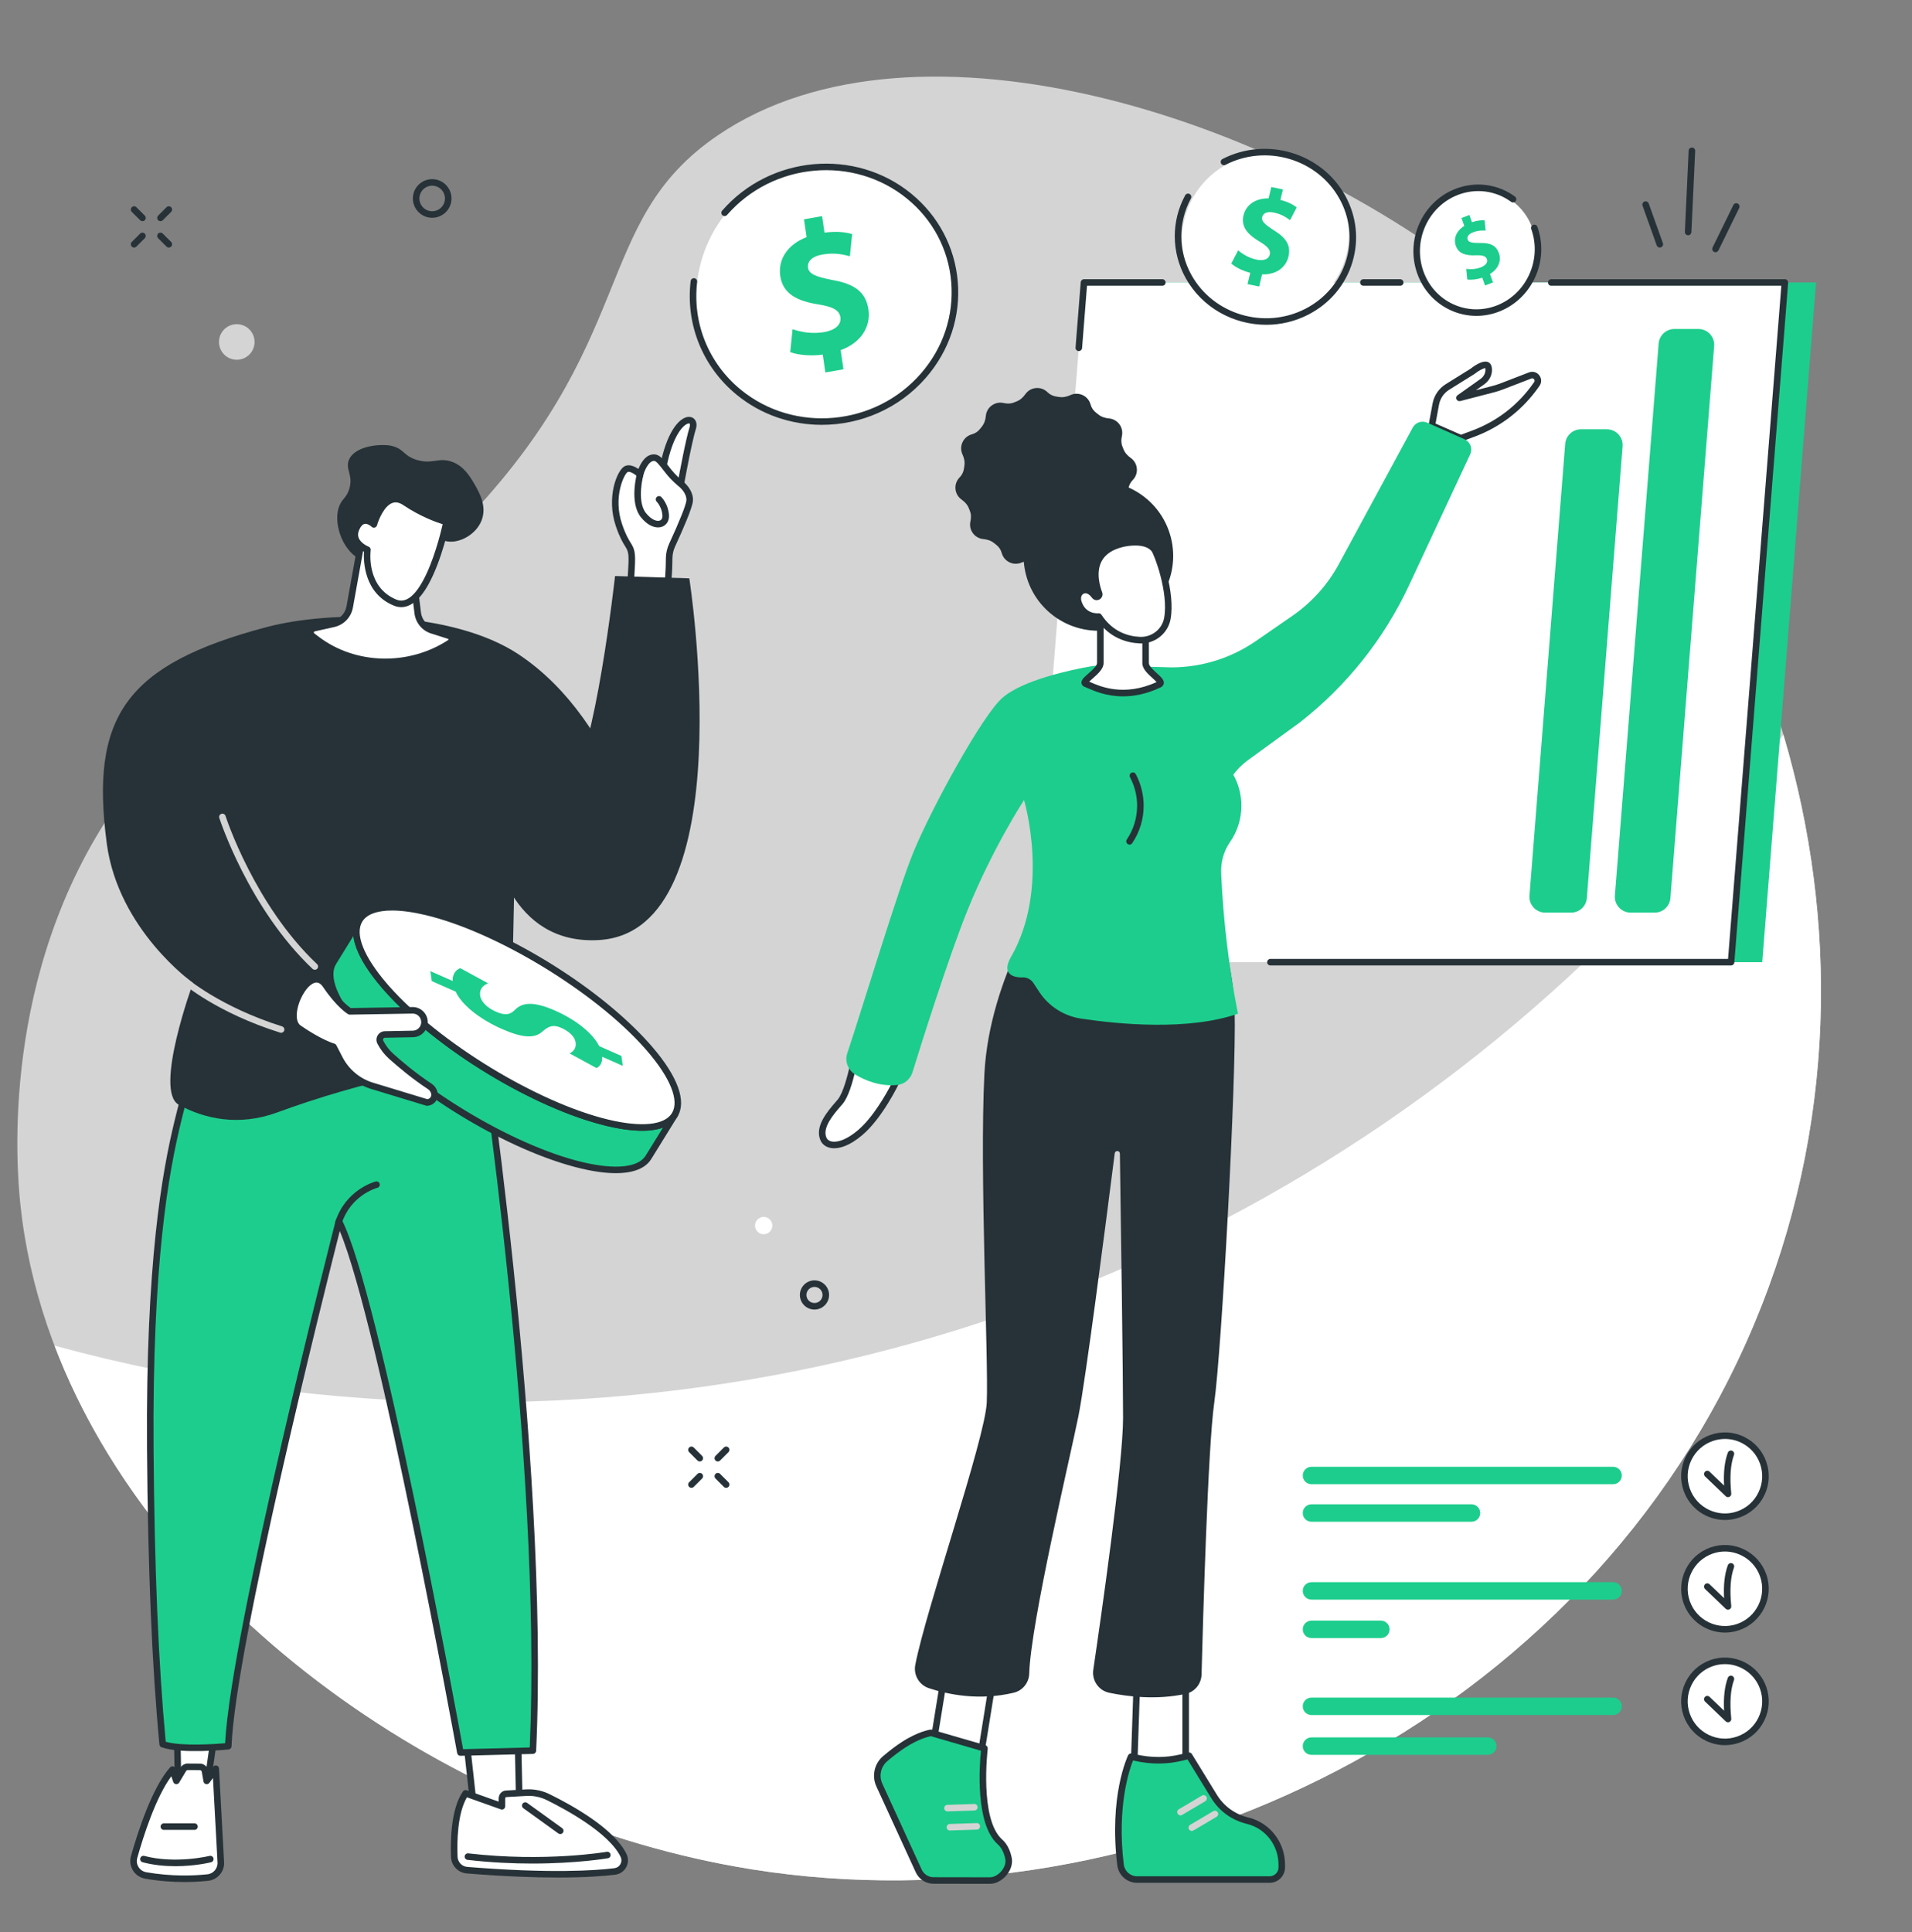 <?xml version="1.0" encoding="UTF-8" standalone="no"?><svg xmlns="http://www.w3.org/2000/svg" xmlns:xlink="http://www.w3.org/1999/xlink" fill="#263237" height="1961.4" preserveAspectRatio="xMidYMid meet" version="1" viewBox="315.9 255.7 1941.2 1961.4" width="1941.2" zoomAndPan="magnify"><rect x="315.9" y="255.7" width="1941.2" height="1961.4" fill="#808080" stroke="none"/><g><g id="change1_1"><path d="M 776.898 795.965 C 968.449 603.168 913.605 482.352 1044.684 393.09 C 1246.352 255.738 1622.75 373.898 1844.82 562.816 C 2116.797 794.195 2257.125 1216.668 2097.273 1598.867 C 1927.031 2005.891 1479.125 2217.18 1079.441 2153.5 C 722.535 2096.641 371.684 1815.348 336.527 1477.977 C 332.719 1441.406 315.895 1243.734 433.871 1073.316 C 531.383 932.445 625.051 948.785 776.898 795.965" fill="#d4d4d4"/></g><g id="change2_1"><path d="M 802.121 1679.297 C 652.98 1679.297 508.527 1659.27 371.266 1621.809 C 474.445 1892.789 774.715 2104.949 1079.441 2153.5 C 1479.121 2217.18 1927.035 2005.887 2097.27 1598.867 C 2180.531 1399.809 2182.324 1189.836 2126.535 1001.613 C 1829.98 1412.137 1347.258 1679.297 802.121 1679.297" fill="#ffffff"/></g><g id="change3_1"><path d="M 2105.039 1232.535 L 1393.438 1232.535 L 1448.066 542.492 L 2159.652 542.492 L 2105.039 1232.535" fill="#1dcd8d"/></g><g id="change4_1"><path d="M 2073.422 1232.527 L 1361.82 1232.527 L 1416.445 542.484 L 2128.047 542.484 L 2073.422 1232.527" fill="#ffffff"/></g><g id="change5_1"><path d="M 2073.414 1235.848 L 1605.719 1235.848 C 1603.875 1235.848 1602.398 1234.359 1602.398 1232.527 C 1602.398 1230.688 1603.875 1229.211 1605.719 1229.211 L 2070.34 1229.211 L 2124.438 545.812 L 1890.844 545.812 C 1889 545.812 1887.523 544.324 1887.523 542.492 C 1887.523 540.664 1889 539.172 1890.844 539.172 L 2128.047 539.172 C 2128.961 539.172 2129.852 539.551 2130.48 540.242 C 2131.105 540.922 2131.422 541.824 2131.355 542.754 L 2076.723 1232.789 C 2076.578 1234.52 2075.141 1235.848 2073.414 1235.848" fill="inherit"/></g><g id="change5_2"><path d="M 1737.496 545.816 L 1700.121 545.816 C 1698.289 545.816 1696.801 544.324 1696.801 542.496 C 1696.801 540.668 1698.289 539.176 1700.121 539.176 L 1737.496 539.176 C 1739.324 539.176 1740.816 540.668 1740.816 542.496 C 1740.816 544.324 1739.324 545.816 1737.496 545.816" fill="inherit"/></g><g id="change5_3"><path d="M 1411.191 612.133 C 1411.109 612.133 1411.012 612.133 1410.926 612.121 C 1409.098 611.977 1407.727 610.379 1407.871 608.551 L 1413.129 542.23 C 1413.262 540.512 1414.703 539.176 1416.438 539.176 L 1495.988 539.176 C 1497.816 539.176 1499.309 540.668 1499.309 542.496 C 1499.309 544.324 1497.816 545.816 1495.988 545.816 L 1419.504 545.816 L 1414.5 609.078 C 1414.355 610.812 1412.914 612.133 1411.191 612.133" fill="inherit"/></g><g id="change3_2"><path d="M 1995.809 1182.207 L 1971.465 1182.207 C 1962.102 1182.207 1954.719 1174.23 1955.465 1164.895 L 1999.883 604.477 C 2000.539 596.125 2007.508 589.688 2015.887 589.688 L 2040.215 589.688 C 2049.594 589.688 2056.961 597.676 2056.219 607.016 L 2011.809 1167.43 C 2011.152 1175.77 2004.188 1182.207 1995.809 1182.207" fill="#1dcd8d"/></g><g id="change3_3"><path d="M 1911 1182.203 L 1884.73 1182.203 C 1875.371 1182.203 1867.996 1174.227 1868.73 1164.887 L 1905 706.312 C 1905.66 697.961 1912.637 691.516 1921 691.516 L 1947.266 691.516 C 1956.629 691.516 1964.004 699.504 1963.27 708.84 L 1926.988 1167.43 C 1926.336 1175.77 1919.363 1182.203 1911 1182.203" fill="#1dcd8d"/></g><g id="change2_2"><path d="M 1826.168 1182.215 L 1799.914 1182.215 C 1790.543 1182.215 1783.184 1174.227 1783.918 1164.887 L 1803.824 922.824 C 1804.488 914.48 1811.457 908.047 1819.824 908.047 L 1846.074 908.047 C 1855.445 908.047 1862.828 916.023 1862.086 925.371 L 1842.18 1167.426 C 1841.504 1175.781 1834.543 1182.215 1826.168 1182.215" fill="#ffffff"/></g><g id="change2_3"><path d="M 1740.613 1182.215 L 1714.645 1182.215 C 1704.754 1182.215 1696.988 1173.773 1697.793 1163.914 L 1712.883 981.594 C 1713.523 973.922 1719.93 968.016 1727.633 968.016 L 1757.836 968.016 C 1766.492 968.016 1773.293 975.414 1772.586 984.039 L 1757.465 1166.699 C 1756.734 1175.469 1749.414 1182.215 1740.613 1182.215" fill="#ffffff"/></g><g id="change2_4"><path d="M 1655.781 1182.207 L 1629.797 1182.207 C 1619.93 1182.207 1612.148 1173.777 1612.953 1163.941 L 1623.629 1032.426 C 1624.34 1023.652 1631.664 1016.887 1640.469 1016.887 L 1666.465 1016.887 C 1676.332 1016.887 1684.102 1025.316 1683.305 1035.164 L 1672.633 1166.68 C 1671.918 1175.449 1664.594 1182.207 1655.781 1182.207" fill="#ffffff"/></g><g id="change4_2"><path d="M 2106.023 1740.816 C 2113.508 1762.27 2102.188 1785.719 2080.742 1793.199 C 2059.281 1800.68 2035.84 1789.355 2028.344 1767.906 C 2020.863 1746.457 2032.195 1723.008 2053.641 1715.527 C 2075.086 1708.047 2098.531 1719.367 2106.023 1740.816" fill="#ffffff"/></g><g id="change5_4"><path d="M 2067.215 1716.535 C 2063.027 1716.535 2058.801 1717.238 2054.73 1718.656 C 2045.203 1721.988 2037.527 1728.828 2033.133 1737.93 C 2028.75 1747.016 2028.156 1757.277 2031.488 1766.816 C 2038.359 1786.496 2059.953 1796.938 2079.633 1790.066 C 2089.176 1786.738 2096.848 1779.898 2101.23 1770.797 C 2105.625 1761.707 2106.223 1751.449 2102.891 1741.906 C 2099.559 1732.379 2092.715 1724.707 2083.625 1720.309 C 2078.414 1717.797 2072.828 1716.535 2067.215 1716.535 Z M 2067.227 1798.816 C 2048.832 1798.816 2031.605 1787.316 2025.211 1769.008 C 2021.309 1757.789 2021.996 1745.727 2027.156 1735.039 C 2032.316 1724.348 2041.34 1716.297 2052.551 1712.398 C 2063.754 1708.477 2075.824 1709.168 2086.516 1714.328 C 2097.211 1719.496 2105.25 1728.508 2109.152 1739.727 C 2113.066 1750.938 2112.379 1762.996 2107.219 1773.688 C 2102.062 1784.379 2093.039 1792.426 2081.824 1796.328 C 2077.004 1798.016 2072.074 1798.816 2067.227 1798.816" fill="inherit"/></g><g id="change5_5"><path d="M 2070.305 1775.617 C 2069.465 1775.617 2068.637 1775.297 2068 1774.699 L 2046.961 1754.559 C 2045.648 1753.289 2045.598 1751.188 2046.859 1749.867 C 2048.133 1748.539 2050.234 1748.488 2051.547 1749.758 L 2066.316 1763.879 C 2065.602 1750.27 2066.863 1739.277 2070.125 1730.449 C 2070.766 1728.738 2072.676 1727.859 2074.395 1728.488 C 2076.117 1729.129 2076.996 1731.039 2076.359 1732.758 C 2072.84 1742.289 2071.91 1755.48 2073.605 1771.957 C 2073.746 1773.34 2073.02 1774.668 2071.77 1775.277 C 2071.301 1775.508 2070.789 1775.617 2070.305 1775.617" fill="inherit"/></g><g id="change4_3"><path d="M 2106.023 1855.109 C 2113.508 1876.547 2102.188 1900.008 2080.742 1907.488 C 2059.281 1914.969 2035.84 1903.648 2028.344 1882.199 C 2020.863 1860.75 2032.195 1837.297 2053.641 1829.816 C 2075.086 1822.328 2098.531 1833.656 2106.023 1855.109" fill="#ffffff"/></g><g id="change5_6"><path d="M 2067.137 1830.84 C 2063.02 1830.84 2058.836 1831.52 2054.734 1832.949 C 2035.043 1839.82 2024.609 1861.418 2031.48 1881.109 C 2038.352 1900.789 2059.953 1911.219 2079.633 1904.348 C 2099.324 1897.488 2109.754 1875.879 2102.883 1856.199 C 2097.453 1840.617 2082.789 1830.84 2067.137 1830.84 Z M 2067.227 1913.109 C 2048.848 1913.109 2031.598 1901.609 2025.207 1883.289 C 2017.141 1860.148 2029.402 1834.75 2052.539 1826.68 C 2075.684 1818.598 2101.078 1830.867 2109.156 1854.008 C 2117.223 1877.148 2104.961 1902.551 2081.828 1910.621 C 2077.008 1912.309 2072.074 1913.109 2067.227 1913.109" fill="inherit"/></g><g id="change5_7"><path d="M 2070.305 1889.91 C 2069.465 1889.91 2068.637 1889.59 2068 1888.98 L 2046.961 1868.848 C 2045.648 1867.578 2045.598 1865.477 2046.859 1864.148 C 2048.133 1862.828 2050.234 1862.777 2051.547 1864.047 L 2066.316 1878.168 C 2065.602 1864.559 2066.863 1853.559 2070.125 1844.738 C 2070.766 1843.02 2072.676 1842.148 2074.395 1842.777 C 2076.117 1843.41 2076.996 1845.328 2076.359 1847.051 C 2072.84 1856.578 2071.91 1869.758 2073.605 1886.238 C 2073.746 1887.629 2073.02 1888.957 2071.77 1889.57 C 2071.301 1889.789 2070.789 1889.91 2070.305 1889.91" fill="inherit"/></g><g id="change4_4"><path d="M 2106.023 1969.387 C 2113.508 1990.84 2102.188 2014.289 2080.742 2021.77 C 2059.281 2029.258 2035.84 2017.93 2028.344 1996.488 C 2020.863 1975.039 2032.195 1951.578 2053.641 1944.098 C 2075.086 1936.617 2098.531 1947.938 2106.023 1969.387" fill="#ffffff"/></g><g id="change5_8"><path d="M 2067.164 1945.129 C 2063.027 1945.129 2058.84 1945.809 2054.73 1947.238 C 2045.203 1950.566 2037.527 1957.41 2033.133 1966.5 C 2028.75 1975.598 2028.156 1985.859 2031.488 1995.387 C 2034.82 2004.93 2041.648 2012.598 2050.75 2016.988 C 2059.852 2021.379 2070.105 2021.969 2079.633 2018.637 C 2089.176 2015.309 2096.848 2008.469 2101.23 1999.379 C 2105.625 1990.277 2106.223 1980.02 2102.891 1970.488 C 2097.457 1954.906 2082.785 1945.129 2067.164 1945.129 Z M 2067.164 2027.406 C 2060.551 2027.406 2053.992 2025.93 2047.871 2022.969 C 2037.164 2017.809 2029.129 2008.789 2025.211 1997.578 C 2021.309 1986.367 2021.996 1974.309 2027.156 1963.609 C 2032.316 1952.918 2041.34 1944.879 2052.551 1940.969 C 2075.691 1932.887 2101.09 1945.156 2109.152 1968.297 C 2113.066 1979.508 2112.379 1991.57 2107.219 2002.258 C 2102.062 2012.957 2093.039 2021 2081.824 2024.91 C 2077.039 2026.578 2072.09 2027.406 2067.164 2027.406" fill="inherit"/></g><g id="change5_9"><path d="M 2070.305 2004.188 C 2069.465 2004.188 2068.637 2003.867 2068 2003.27 L 2046.961 1983.129 C 2045.648 1981.859 2045.598 1979.758 2046.859 1978.438 C 2048.133 1977.109 2050.234 1977.059 2051.547 1978.328 L 2066.316 1992.449 C 2065.602 1978.84 2066.863 1967.848 2070.125 1959.031 C 2070.766 1957.309 2072.676 1956.43 2074.395 1957.07 C 2076.117 1957.699 2076.996 1959.609 2076.359 1961.328 C 2072.84 1970.859 2071.91 1984.051 2073.605 2000.527 C 2073.746 2001.918 2073.02 2003.238 2071.77 2003.859 C 2071.301 2004.078 2070.789 2004.188 2070.305 2004.188" fill="inherit"/></g><g id="change3_4"><path d="M 1953.609 1762.5 L 1647.418 1762.5 C 1642.516 1762.5 1638.555 1758.539 1638.555 1753.648 C 1638.555 1748.758 1642.516 1744.789 1647.418 1744.789 L 1953.609 1744.789 C 1958.496 1744.789 1962.473 1748.758 1962.473 1753.648 C 1962.473 1758.539 1958.496 1762.5 1953.609 1762.5" fill="#1dcd8d"/></g><g id="change3_5"><path d="M 1809.848 1800.602 L 1647.402 1800.602 C 1642.516 1800.602 1638.543 1796.633 1638.543 1791.742 C 1638.543 1786.852 1642.516 1782.891 1647.402 1782.891 L 1809.848 1782.891 C 1814.742 1782.891 1818.707 1786.852 1818.707 1791.742 C 1818.707 1796.633 1814.742 1800.602 1809.848 1800.602" fill="#1dcd8d"/></g><g id="change3_6"><path d="M 1717.852 1918.691 L 1647.406 1918.691 C 1642.523 1918.691 1638.551 1914.723 1638.551 1909.832 C 1638.551 1904.941 1642.523 1900.973 1647.406 1900.973 L 1717.852 1900.973 C 1722.734 1900.973 1726.707 1904.941 1726.707 1909.832 C 1726.707 1914.723 1722.734 1918.691 1717.852 1918.691" fill="#1dcd8d"/></g><g id="change3_7"><path d="M 1826.383 2037.242 L 1647.41 2037.242 C 1642.512 2037.242 1638.547 2033.273 1638.547 2028.383 C 1638.547 2023.492 1642.512 2019.52 1647.41 2019.52 L 1826.383 2019.52 C 1831.27 2019.52 1835.234 2023.492 1835.234 2028.383 C 1835.234 2033.273 1831.27 2037.242 1826.383 2037.242" fill="#1dcd8d"/></g><g id="change3_8"><path d="M 1953.609 1879.66 L 1647.418 1879.66 C 1642.516 1879.66 1638.555 1875.699 1638.555 1870.809 C 1638.555 1865.918 1642.516 1861.949 1647.418 1861.949 L 1953.609 1861.949 C 1958.496 1861.949 1962.473 1865.918 1962.473 1870.809 C 1962.473 1875.699 1958.496 1879.66 1953.609 1879.66" fill="#1dcd8d"/></g><g id="change3_9"><path d="M 1953.609 1996.828 L 1647.418 1996.828 C 1642.516 1996.828 1638.555 1992.859 1638.555 1987.969 C 1638.555 1983.078 1642.516 1979.121 1647.418 1979.121 L 1953.609 1979.121 C 1958.496 1979.121 1962.473 1983.078 1962.473 1987.969 C 1962.473 1992.859 1958.496 1996.828 1953.609 1996.828" fill="#1dcd8d"/></g><g id="change4_5"><path d="M 1871.906 487.801 C 1883.191 519.48 1867.219 554.953 1836.246 567.047 C 1805.25 579.125 1770.992 563.254 1759.695 531.574 C 1748.426 499.906 1764.398 464.426 1795.383 452.344 C 1826.367 440.25 1860.637 456.121 1871.906 487.801" fill="#ffffff"/></g><g id="change5_10"><path d="M 1814.832 576.383 C 1805.918 576.383 1797.043 574.473 1788.703 570.668 C 1772.812 563.41 1760.777 550.176 1754.797 533.402 C 1742.574 499.094 1759.941 460.539 1793.52 447.441 C 1813.832 439.516 1836.434 442.41 1853.969 455.219 C 1855.457 456.293 1855.773 458.379 1854.688 459.855 C 1853.613 461.336 1851.527 461.652 1850.047 460.578 C 1834.359 449.125 1814.137 446.531 1795.934 453.625 C 1765.668 465.43 1750.02 500.219 1761.055 531.176 C 1766.43 546.246 1777.223 558.129 1791.457 564.625 C 1805.477 571.02 1821.176 571.426 1835.676 565.773 C 1865.926 553.969 1881.574 519.18 1870.551 488.234 C 1869.934 486.504 1870.828 484.609 1872.562 483.988 C 1874.293 483.367 1876.191 484.277 1876.797 486.012 C 1889.02 520.305 1871.652 558.859 1838.078 571.957 C 1830.52 574.914 1822.656 576.383 1814.832 576.383" fill="inherit"/></g><g id="change3_10"><path d="M 1823.641 545.559 L 1820.793 537.605 C 1815.211 539.492 1809.359 540.066 1805.594 539.445 L 1804.559 528.68 C 1808.688 529.266 1814.145 529.141 1819.465 527.062 C 1824.137 525.238 1826.672 522.156 1825.492 518.797 C 1824.348 515.617 1821.02 514.633 1814.207 514.895 C 1804.363 515.305 1796.891 513.453 1793.996 505.324 C 1791.371 497.953 1794.395 490.195 1802.535 485.016 L 1799.699 477.059 L 1807.73 473.926 L 1810.352 481.297 C 1815.934 479.406 1820.035 479.133 1823.219 479.422 L 1824.211 489.812 C 1821.75 489.727 1817.301 489.277 1811.398 491.578 C 1806.078 493.652 1805.184 496.672 1806.027 499.012 C 1807.008 501.77 1810.5 502.414 1818.434 502.379 C 1829.434 502.094 1835 505.164 1837.688 512.707 C 1840.332 520.152 1837.449 528.531 1828.613 533.887 L 1831.672 542.426 L 1823.641 545.559" fill="#1dcd8d"/></g><g id="change4_6"><path d="M 1683.117 513.203 C 1672.223 558.945 1626.457 588.379 1580.906 578.953 C 1535.344 569.527 1507.258 524.801 1518.164 479.059 C 1529.059 433.305 1574.824 403.867 1620.375 413.297 C 1665.938 422.723 1694.02 467.445 1683.117 513.203" fill="#ffffff"/></g><g id="change5_11"><path d="M 1601.477 585.434 C 1568.469 585.434 1536.363 568.176 1519.645 537.957 C 1505.098 511.664 1504.918 480.285 1519.168 453.992 C 1520.031 452.379 1522.047 451.785 1523.664 452.648 C 1525.277 453.527 1525.871 455.543 1525.008 457.16 C 1511.828 481.445 1511.996 510.449 1525.457 534.738 C 1547.797 575.113 1599.719 590.551 1641.191 569.195 C 1661.41 558.77 1676.098 541.316 1682.57 520.012 C 1688.926 499.055 1686.539 476.848 1675.828 457.496 C 1653.477 417.121 1601.555 401.668 1560.07 423.051 C 1558.441 423.891 1556.438 423.246 1555.598 421.617 C 1554.758 419.988 1555.406 417.988 1557.031 417.148 C 1601.668 394.137 1657.559 410.805 1681.629 454.277 C 1693.215 475.219 1695.812 499.25 1688.926 521.938 C 1681.938 544.973 1666.059 563.848 1644.238 575.086 C 1630.621 582.102 1615.957 585.434 1601.477 585.434" fill="inherit"/></g><g id="change3_11"><path d="M 1582.496 544.168 L 1585.23 532.672 C 1577.254 530.645 1569.941 526.836 1565.996 523.234 L 1572.98 509.82 C 1577.379 513.652 1583.883 517.66 1591.707 519.289 C 1598.578 520.711 1603.91 519.023 1605.055 514.184 C 1606.152 509.582 1602.988 505.891 1594.797 501.012 C 1582.949 493.992 1575.602 486.129 1578.387 474.395 C 1580.934 463.742 1590.371 456.949 1603.871 457.074 L 1606.617 445.582 L 1618.418 448.027 L 1615.871 458.664 C 1623.859 460.707 1628.891 463.516 1632.395 466.277 L 1625.652 479.219 C 1622.828 477.242 1617.961 473.309 1609.277 471.52 C 1601.453 469.895 1598.113 472.766 1597.305 476.145 C 1596.359 480.141 1599.965 483.555 1609.289 489.543 C 1622.41 497.582 1626.609 505.438 1624.012 516.324 C 1621.441 527.09 1611.66 534.715 1597.242 534.273 L 1594.293 546.602 L 1582.496 544.168" fill="#1dcd8d"/></g><g id="change4_7"><path d="M 1280.77 531.801 C 1291.266 603.781 1242.328 672.25 1171.469 684.742 C 1100.621 697.234 1034.68 649.02 1024.188 577.043 C 1013.699 505.062 1062.629 436.594 1133.488 424.102 C 1204.34 411.613 1270.281 459.836 1280.77 531.801" fill="#ffffff"/></g><g id="change5_12"><path d="M 1150.258 687.012 C 1119.551 687.012 1088.84 676.988 1063.762 656.43 C 1029.32 628.203 1011.871 585.07 1017.102 541.062 C 1017.309 539.238 1018.961 537.914 1020.789 538.16 C 1022.609 538.367 1023.91 540.023 1023.691 541.848 C 1018.738 583.594 1035.289 624.504 1067.969 651.305 C 1122.23 695.773 1204.258 688.426 1250.84 634.938 C 1273.559 608.84 1284.5 575.895 1281.668 542.145 C 1278.879 508.93 1263 478.875 1236.961 457.535 C 1182.711 413.066 1100.672 420.414 1054.09 473.902 C 1052.879 475.293 1050.789 475.434 1049.402 474.227 C 1048.02 473.031 1047.879 470.922 1049.082 469.547 C 1098 413.375 1184.168 405.68 1241.168 452.395 C 1268.609 474.895 1285.336 506.566 1288.289 541.59 C 1291.285 577.145 1279.762 611.848 1255.848 639.293 C 1228.449 670.758 1189.359 687.012 1150.258 687.012" fill="inherit"/></g><g id="change3_12"><path d="M 1153.875 633.816 L 1151.234 615.738 C 1138.594 617.379 1125.922 616.102 1118.191 613.168 L 1120.562 589.914 C 1129.074 592.906 1140.711 594.945 1152.883 592.809 C 1163.562 590.918 1170.262 585.441 1169.152 577.828 C 1168.102 570.598 1161.441 567.094 1146.883 564.77 C 1125.832 561.453 1110.773 554.359 1108.082 535.887 C 1105.641 519.141 1115.344 503.961 1134.812 496.434 L 1132.172 478.359 L 1150.531 475.117 L 1152.973 491.863 C 1165.613 490.223 1174.434 491.402 1181.051 493.352 L 1178.762 515.824 C 1173.582 514.582 1164.324 511.727 1150.832 514.109 C 1138.652 516.246 1135.504 522.273 1136.273 527.602 C 1137.191 533.887 1144.332 536.719 1161.145 540.012 C 1184.602 544.074 1195.121 552.957 1197.625 570.074 C 1200.082 587.02 1190.395 603.566 1169.402 611.168 L 1172.234 630.586 L 1153.875 633.816" fill="#1dcd8d"/></g><g id="change4_8"><path d="M 1274.629 1957.148 L 1262.5 2032 C 1262.5 2032 1290.672 2045.172 1311.738 2037.211 L 1324.602 1957.211 L 1274.629 1957.148" fill="#ffffff"/></g><g id="change5_13"><path d="M 1266.191 2029.961 C 1272.879 2032.648 1292.859 2039.68 1308.77 2034.719 L 1320.711 1960.531 L 1277.461 1960.469 Z M 1296.309 2043.09 C 1278.66 2043.09 1262.012 2035.43 1261.09 2035 C 1259.75 2034.379 1258.98 2032.93 1259.219 2031.461 L 1271.352 1956.621 C 1271.609 1955.012 1273 1953.828 1274.629 1953.828 C 1274.629 1953.828 1274.629 1953.828 1274.641 1953.828 L 1324.609 1953.891 C 1325.578 1953.891 1326.5 1954.32 1327.129 1955.059 C 1327.762 1955.801 1328.039 1956.781 1327.879 1957.738 L 1315.02 2037.73 C 1314.828 2038.91 1314.02 2039.891 1312.91 2040.309 C 1307.59 2042.32 1301.898 2043.09 1296.309 2043.09" fill="inherit"/></g><g id="change3_13"><path d="M 1261.121 2014.879 C 1261.121 2014.879 1249.68 2016.379 1233.391 2026.922 C 1226.602 2031.32 1219.969 2036.539 1214.559 2041.148 C 1206.82 2047.719 1204.441 2058.629 1208.66 2067.852 L 1248.672 2155.121 C 1251.461 2161.211 1257.629 2165.02 1264.328 2164.781 L 1321.18 2164.871 C 1331.75 2164.5 1341.93 2152.559 1339.781 2142.199 C 1338.512 2136.141 1335.988 2129.941 1331.141 2125.641 C 1306.352 2103.602 1315.422 2030.641 1315.422 2030.641 L 1261.121 2014.879" fill="#1dcd8d"/></g><g id="change5_14"><path d="M 1264.211 2161.461 L 1321.191 2161.551 C 1325.27 2161.398 1329.871 2158.781 1333.059 2154.711 C 1336.039 2150.91 1337.301 2146.602 1336.52 2142.879 C 1335.16 2136.352 1332.609 2131.379 1328.941 2128.121 C 1305.691 2107.449 1310.379 2047.051 1311.809 2033.051 L 1260.93 2018.289 C 1258.391 2018.781 1248.449 2021.141 1235.191 2029.711 C 1229.488 2033.398 1223.27 2038.102 1216.711 2043.68 C 1210.148 2049.25 1208.078 2058.621 1211.68 2066.469 L 1251.691 2153.738 C 1253.93 2158.621 1258.859 2161.699 1264.211 2161.461 Z M 1321.301 2168.191 L 1264.32 2168.102 C 1256.398 2168.379 1249.012 2163.828 1245.648 2156.5 L 1205.641 2069.238 C 1200.809 2058.699 1203.59 2046.102 1212.41 2038.609 C 1219.191 2032.852 1225.641 2027.98 1231.578 2024.141 C 1248.32 2013.309 1260.191 2011.66 1260.691 2011.59 C 1261.148 2011.531 1261.609 2011.57 1262.051 2011.699 L 1316.34 2027.449 C 1317.91 2027.898 1318.922 2029.43 1318.719 2031.051 C 1318.629 2031.762 1310.141 2102.531 1333.352 2123.16 C 1338.109 2127.391 1341.371 2133.57 1343.031 2141.531 C 1344.199 2147.172 1342.48 2153.461 1338.289 2158.801 C 1333.859 2164.461 1327.5 2167.969 1321.301 2168.191" fill="inherit"/></g><g id="change1_2"><path d="M 1277.828 2094.648 C 1276.051 2094.648 1274.57 2093.238 1274.512 2091.441 C 1274.449 2089.609 1275.891 2088.07 1277.719 2088.012 L 1304.988 2087.121 C 1306.781 2086.969 1308.359 2088.488 1308.422 2090.328 C 1308.48 2092.16 1307.039 2093.691 1305.211 2093.75 L 1277.941 2094.648 C 1277.91 2094.648 1277.871 2094.648 1277.828 2094.648" fill="#d4d4d4"/></g><g id="change1_3"><path d="M 1280.309 2114.051 C 1278.531 2114.051 1277.051 2112.629 1277 2110.828 C 1276.93 2109 1278.371 2107.469 1280.211 2107.41 L 1307.469 2106.512 C 1309.289 2106.352 1310.84 2107.891 1310.898 2109.719 C 1310.961 2111.551 1309.531 2113.09 1307.691 2113.148 L 1280.422 2114.039 C 1280.391 2114.051 1280.352 2114.051 1280.309 2114.051" fill="#d4d4d4"/></g><g id="change4_9"><path d="M 1469.969 1968.949 L 1467.449 2043.211 C 1467.449 2043.211 1499.551 2052.648 1519.691 2042.578 L 1519.691 1963.91 L 1469.969 1968.949" fill="#ffffff"/></g><g id="change5_15"><path d="M 1470.859 2040.672 C 1478.281 2042.48 1500.77 2047.051 1516.359 2040.461 L 1516.359 1967.59 L 1473.191 1971.961 Z M 1496.109 2050.559 C 1480.941 2050.559 1467.391 2046.648 1466.512 2046.398 C 1465.059 2045.969 1464.078 2044.609 1464.129 2043.102 L 1466.648 1968.84 C 1466.711 1967.172 1467.98 1965.809 1469.629 1965.641 L 1519.352 1960.609 C 1520.281 1960.52 1521.211 1960.82 1521.91 1961.449 C 1522.609 1962.078 1523.012 1962.98 1523.012 1963.91 L 1523.012 2042.578 C 1523.012 2043.84 1522.301 2044.988 1521.172 2045.551 C 1513.609 2049.328 1504.602 2050.559 1496.109 2050.559" fill="inherit"/></g><g id="change3_14"><path d="M 1464.238 2039.121 C 1464.238 2039.121 1445.039 2078.891 1453.531 2148.879 C 1454.559 2157.391 1461.73 2163.828 1470.309 2163.828 L 1604.93 2163.828 C 1611.719 2163.828 1617.23 2158.32 1617.23 2151.531 L 1617.23 2148.75 C 1617.23 2127.941 1603.359 2109.43 1583.199 2104.25 C 1582.871 2104.16 1582.539 2104.078 1582.199 2104 C 1568.32 2100.578 1556.281 2091.941 1548.719 2079.789 L 1523.121 2038.109 L 1515.102 2040.031 C 1499.488 2043.781 1483.68 2043.57 1468.039 2039.93 L 1464.238 2039.121" fill="#1dcd8d"/></g><g id="change5_16"><path d="M 1466.219 2042.941 C 1462.449 2052.422 1449.711 2089.84 1456.828 2148.48 C 1457.66 2155.34 1463.449 2160.512 1470.309 2160.512 L 1604.93 2160.512 C 1609.879 2160.512 1613.91 2156.48 1613.91 2151.531 L 1613.91 2148.75 C 1613.91 2129.219 1600.941 2112.238 1582.371 2107.469 L 1581.41 2107.219 C 1566.531 2103.551 1553.922 2094.441 1545.898 2081.551 L 1521.551 2041.898 L 1515.879 2043.262 C 1500.141 2047.031 1483.801 2047 1467.289 2043.172 Z M 1604.93 2167.148 L 1470.309 2167.148 C 1460.102 2167.148 1451.469 2159.469 1450.23 2149.281 C 1441.719 2079.129 1460.449 2039.34 1461.25 2037.68 C 1461.91 2036.301 1463.441 2035.559 1464.93 2035.879 L 1468.73 2036.691 C 1484.289 2040.301 1499.602 2040.328 1514.328 2036.801 L 1522.34 2034.879 C 1523.738 2034.551 1525.199 2035.141 1525.949 2036.371 L 1551.551 2078.059 C 1558.641 2089.449 1569.809 2097.52 1583 2100.77 L 1584.02 2101.031 C 1605.531 2106.559 1620.551 2126.191 1620.551 2148.75 L 1620.551 2151.531 C 1620.551 2160.148 1613.539 2167.148 1604.93 2167.148" fill="inherit"/></g><g id="change1_4"><path d="M 1514.391 2098.68 C 1513.25 2098.68 1512.148 2098.102 1511.531 2097.051 C 1510.59 2095.469 1511.109 2093.43 1512.691 2092.5 L 1536.172 2078.609 C 1537.75 2077.68 1539.789 2078.191 1540.719 2079.77 C 1541.66 2081.352 1541.129 2083.391 1539.559 2084.32 L 1516.078 2098.219 C 1515.539 2098.531 1514.961 2098.68 1514.391 2098.68" fill="#d4d4d4"/></g><g id="change1_5"><path d="M 1525.891 2114.488 C 1524.75 2114.488 1523.648 2113.91 1523.031 2112.859 C 1522.09 2111.281 1522.621 2109.25 1524.191 2108.309 L 1547.672 2094.422 C 1549.25 2093.488 1551.289 2094.012 1552.219 2095.59 C 1553.16 2097.16 1552.629 2099.199 1551.059 2100.129 L 1527.578 2114.031 C 1527.051 2114.34 1526.461 2114.488 1525.891 2114.488" fill="#d4d4d4"/></g><g id="change5_17"><path d="M 1386.48 1149.762 C 1380.09 1161.391 1320.371 1247.078 1315.328 1346.09 C 1310.301 1445.109 1319.609 1636.191 1317.73 1679.609 C 1316.141 1716 1255.379 1891.691 1245.141 1946.051 C 1243.211 1956.27 1249.141 1966.309 1259 1969.578 C 1277.66 1975.762 1309.711 1982.672 1345.238 1974.141 C 1354.25 1971.98 1360.59 1963.922 1360.852 1954.672 C 1362.301 1903.191 1402.828 1733.191 1410.809 1693.301 C 1418.012 1657.32 1438.371 1499.551 1447.641 1426.59 C 1448.059 1423.328 1452.859 1423.59 1452.898 1426.871 C 1453.949 1498.691 1456.121 1652.262 1456.121 1695.191 C 1456.121 1741.801 1433.789 1897.328 1425.879 1950.93 C 1424.289 1961.738 1431.352 1971.969 1442.039 1974.211 C 1460.531 1978.07 1490.18 1981.809 1519.801 1975.301 C 1529 1973.281 1535.559 1965.102 1535.801 1955.68 C 1537.191 1902.449 1542.238 1724.871 1548.641 1680.078 C 1556.191 1627.219 1571.289 1351.57 1569.398 1281.711 C 1567.52 1211.859 1531.641 1132.559 1531.641 1132.559 C 1531.641 1132.559 1411.23 1104.66 1386.48 1149.762" fill="inherit"/></g><g id="change4_10"><path d="M 1182.039 1338.199 C 1181.801 1338.02 1176.629 1365.191 1168.82 1374.289 C 1161.02 1383.398 1146.281 1399.012 1151.91 1412.012 C 1155.23 1419.648 1168.82 1422.629 1188.98 1405.73 C 1209.141 1388.82 1225.719 1354.031 1225.719 1354.031 C 1225.719 1354.031 1201.012 1352.941 1182.039 1338.199" fill="#ffffff"/></g><g id="change5_18"><path d="M 1184.078 1343.75 C 1181.309 1355.109 1177.109 1369.73 1171.34 1376.461 L 1169.68 1378.391 C 1162.051 1387.18 1150.531 1400.48 1154.961 1410.691 C 1155.789 1412.59 1157.512 1413.898 1159.949 1414.48 C 1163.09 1415.219 1172.031 1415.609 1186.852 1403.18 C 1202.121 1390.371 1215.5 1366.551 1220.57 1356.859 C 1212.891 1355.84 1197.711 1352.789 1184.078 1343.75 Z M 1162.809 1421.43 C 1161.051 1421.43 1159.578 1421.219 1158.422 1420.941 C 1153.93 1419.879 1150.531 1417.18 1148.871 1413.328 C 1142.781 1399.281 1155.941 1384.09 1164.66 1374.039 L 1166.301 1372.129 C 1172.141 1365.32 1176.699 1346.129 1178.191 1339.828 C 1178.93 1336.73 1179.172 1335.691 1180.941 1335.07 C 1182 1334.691 1183.191 1334.891 1184.078 1335.578 C 1202.012 1349.512 1225.629 1350.699 1225.871 1350.711 C 1226.98 1350.762 1227.988 1351.359 1228.57 1352.32 C 1229.141 1353.27 1229.199 1354.449 1228.719 1355.461 C 1228.031 1356.898 1211.59 1391.102 1191.121 1408.27 C 1178.352 1418.98 1168.84 1421.43 1162.809 1421.43" fill="inherit"/></g><g id="change4_11"><path d="M 1799.066 700.625 L 1811.32 696.094 C 1837.496 686.418 1860.047 668.906 1875.902 645.938 L 1876.199 645.488 C 1879.406 640.84 1874.68 634.844 1869.422 636.875 L 1840.977 647.852 C 1837.957 649.016 1834.879 650.008 1831.742 650.812 L 1797.637 659.656 L 1820.902 643.156 C 1824.891 640.332 1827.453 635.789 1827.336 630.914 C 1827.289 628.605 1826.691 626.637 1824.949 626.23 C 1820.281 625.16 1810.93 632.699 1810.93 632.699 L 1785.469 648.555 C 1779.246 652.43 1774.957 658.723 1773.629 665.918 L 1769.594 687.688 L 1799.066 700.625" fill="#ffffff"/></g><g id="change5_19"><path d="M 1773.359 685.703 L 1799.188 697.039 L 1810.188 692.965 C 1835.844 683.477 1857.621 666.555 1873.168 644.039 L 1873.48 643.602 C 1874.414 642.227 1873.641 641.051 1873.387 640.727 C 1873.125 640.391 1872.164 639.363 1870.617 639.965 L 1842.18 650.93 C 1839.055 652.141 1835.832 653.18 1832.59 654.023 L 1798.473 662.863 C 1796.926 663.254 1795.312 662.492 1794.629 661.051 C 1793.961 659.598 1794.422 657.867 1795.715 656.941 L 1818.992 640.438 C 1822.238 638.141 1824.117 634.609 1824.027 630.973 C 1824.016 630.18 1823.922 629.691 1823.84 629.426 C 1821.891 629.461 1816.984 632.094 1813.027 635.277 C 1812.922 635.359 1812.809 635.441 1812.691 635.512 L 1787.23 651.367 C 1781.82 654.727 1778.055 660.254 1776.902 666.523 Z M 1799.074 703.938 C 1798.625 703.938 1798.172 703.848 1797.746 703.66 L 1768.281 690.723 C 1766.871 690.102 1766.066 688.59 1766.344 687.078 L 1770.371 665.309 C 1771.871 657.207 1776.73 650.074 1783.723 645.723 L 1809.023 629.98 C 1811.699 627.836 1820.031 621.684 1825.711 622.988 C 1827.5 623.402 1830.535 624.973 1830.664 630.824 C 1830.812 636.664 1827.879 642.285 1822.836 645.852 L 1814.332 651.887 L 1830.926 647.594 C 1833.93 646.809 1836.906 645.852 1839.805 644.742 L 1868.23 633.766 C 1872.016 632.312 1876.09 633.422 1878.605 636.617 C 1881.121 639.805 1881.25 644.027 1878.953 647.363 L 1878.641 647.812 C 1862.32 671.461 1839.445 689.234 1812.496 699.195 L 1800.238 703.73 C 1799.859 703.871 1799.465 703.938 1799.074 703.938" fill="inherit"/></g><g id="change3_15"><path d="M 1802.797 701.641 L 1764.895 684.801 C 1759.441 682.371 1753.031 684.555 1750.188 689.809 L 1675.176 828.383 C 1663.855 849.293 1647.754 867.234 1628.195 880.762 L 1591.004 906.453 C 1565.938 923.77 1536.23 933.102 1505.777 933.238 L 1436.129 931.285 C 1431.668 931.164 1427.23 931.496 1422.836 932.277 C 1404.324 935.547 1354.199 945.836 1333.305 964.414 C 1313.109 982.359 1262.137 1075.113 1243.449 1120.398 C 1227.727 1158.523 1192.5 1275.742 1176.105 1325.043 C 1173.398 1333.195 1176.785 1342.059 1184.137 1346.52 C 1193.805 1352.383 1208.836 1358.84 1226.543 1357.223 C 1233.902 1356.543 1240.113 1351.438 1242.289 1344.367 C 1250.449 1317.961 1278.93 1227.391 1298.078 1180.055 C 1323.957 1116.082 1355.582 1067.93 1355.582 1067.93 C 1355.582 1067.93 1382.414 1157.375 1342.438 1227.059 C 1329.254 1250.027 1354.57 1247.941 1354.57 1247.941 C 1358.773 1247.941 1362.699 1250.051 1365.008 1253.562 L 1371.062 1262.754 C 1380.707 1277.383 1396.117 1287.184 1413.457 1289.805 C 1451.883 1295.582 1522.191 1302.293 1572.762 1284.852 C 1563.551 1237.953 1557.875 1190.426 1555.711 1142.688 C 1555.199 1131.312 1558.164 1119.949 1564.668 1110.605 C 1571.969 1100.137 1576.254 1087.41 1576.254 1073.676 C 1576.254 1062.223 1573.266 1051.473 1568.047 1042.137 C 1572.172 1036.609 1577.133 1031.633 1582.875 1027.453 L 1635.578 989.125 C 1683.047 952.094 1721.062 904.355 1746.52 849.793 L 1808.52 716.938 C 1811.23 711.129 1808.652 704.238 1802.797 701.641" fill="#1dcd8d"/></g><g id="change5_20"><path d="M 1462.648 1113.172 C 1462.012 1113.172 1461.371 1112.98 1460.801 1112.602 C 1459.281 1111.57 1458.879 1109.512 1459.898 1107.988 C 1466.762 1097.84 1470.379 1085.969 1470.379 1073.672 C 1470.379 1063.59 1467.879 1053.602 1463.16 1044.77 C 1462.301 1043.148 1462.91 1041.141 1464.52 1040.27 C 1466.141 1039.41 1468.148 1040.02 1469.02 1041.629 C 1474.25 1051.422 1477.02 1062.5 1477.02 1073.672 C 1477.02 1087.301 1473.012 1100.449 1465.41 1111.699 C 1464.762 1112.648 1463.719 1113.172 1462.648 1113.172" fill="inherit"/></g><g id="change5_21"><path d="M 1357.465 838.836 C 1347.109 798.203 1371.664 756.855 1412.297 746.5 C 1452.941 736.145 1494.277 760.699 1504.645 801.332 C 1515 841.977 1490.445 883.312 1449.812 893.668 C 1409.168 904.035 1367.832 879.48 1357.465 838.836" fill="inherit"/></g><g id="change5_22"><path d="M 1470.168 732.68 C 1470.168 727.672 1467.68 723.246 1463.855 720.566 C 1460.652 718.305 1457.93 715.379 1456.531 711.711 C 1456.215 710.859 1455.875 710.02 1455.523 709.191 C 1454.102 705.797 1454.113 702.039 1454.922 698.453 C 1455.715 694.953 1455.238 691.176 1453.297 687.824 C 1450.801 683.488 1446.43 680.902 1441.797 680.492 C 1437.883 680.141 1434.055 678.961 1431.012 676.484 C 1430.309 675.918 1429.605 675.348 1428.879 674.805 C 1426.086 672.691 1424.055 669.766 1423.145 666.383 C 1422.168 662.738 1419.797 659.457 1416.266 657.414 C 1411.93 654.902 1406.855 654.848 1402.645 656.812 C 1399.078 658.457 1395.184 659.344 1391.312 658.719 C 1390.418 658.57 1389.531 658.445 1388.637 658.332 C 1385.129 657.879 1381.879 656.336 1379.359 653.848 C 1376.691 651.215 1373.027 649.59 1368.984 649.59 C 1363.969 649.59 1359.539 652.09 1356.871 655.902 C 1354.613 659.117 1351.684 661.828 1348.004 663.238 C 1347.164 663.555 1346.324 663.895 1345.484 664.234 C 1342.102 665.668 1338.344 665.645 1334.746 664.836 C 1331.262 664.055 1327.469 664.531 1324.133 666.461 C 1319.797 668.957 1317.195 673.328 1316.785 677.973 C 1316.434 681.887 1315.266 685.703 1312.781 688.758 C 1312.211 689.461 1311.656 690.164 1311.109 690.879 C 1309 693.672 1306.07 695.703 1302.688 696.613 C 1299.031 697.602 1295.75 699.961 1293.707 703.504 C 1291.211 707.828 1291.152 712.902 1293.105 717.125 C 1294.766 720.68 1295.637 724.574 1295.012 728.457 C 1294.867 729.34 1294.742 730.227 1294.629 731.121 C 1294.184 734.629 1292.641 737.891 1290.156 740.41 C 1287.52 743.078 1285.887 746.73 1285.887 750.785 C 1285.887 755.793 1288.395 760.219 1292.199 762.898 C 1295.422 765.156 1298.137 768.086 1299.543 771.754 C 1299.859 772.605 1300.191 773.445 1300.543 774.273 C 1301.961 777.668 1301.949 781.426 1301.145 785.012 C 1300.359 788.508 1300.824 792.289 1302.754 795.637 C 1305.266 799.984 1309.648 802.562 1314.289 802.973 C 1318.195 803.312 1321.996 804.504 1325.039 806.969 C 1325.754 807.547 1326.461 808.102 1327.188 808.66 C 1329.969 810.77 1332.012 813.699 1332.918 817.082 C 1333.895 820.727 1336.258 824.008 1339.797 826.051 C 1343.93 828.434 1348.73 828.594 1352.832 826.914 C 1357.438 825.016 1362.469 824.496 1367.418 825.129 C 1369.551 825.402 1371.699 825.598 1373.867 825.711 C 1376.297 830.547 1381.289 833.871 1387.078 833.871 C 1394.094 833.871 1399.965 828.98 1401.484 822.43 C 1406.719 820.906 1411.703 818.922 1416.379 816.527 C 1420.922 819.512 1426.914 819.898 1431.945 817.004 C 1438.008 813.496 1440.652 806.344 1438.699 799.906 C 1442.41 796.023 1445.738 791.812 1448.633 787.328 C 1454.047 787.656 1459.449 784.988 1462.344 779.961 C 1464.863 775.625 1464.91 770.559 1462.957 766.336 C 1461.301 762.773 1460.426 758.891 1461.051 755.008 C 1461.188 754.121 1461.324 753.238 1461.438 752.34 C 1461.891 748.832 1463.434 745.574 1465.922 743.055 C 1468.555 740.387 1470.168 736.73 1470.168 732.68" fill="inherit"/></g><g id="change4_12"><path d="M 1433.027 863.219 L 1433.027 928.883 C 1433.027 937.516 1411.609 947.898 1418.598 950.039 C 1424.562 951.875 1452.617 969.691 1492.875 950.52 C 1499.504 947.359 1479.008 937.668 1479.008 928.98 L 1479.008 905.453 L 1433.027 863.219" fill="#ffffff"/></g><g id="change5_23"><path d="M 1421.742 947.707 C 1422.215 947.906 1422.727 948.137 1423.301 948.391 C 1432.598 952.496 1457.094 963.293 1490.164 948.129 C 1489.125 946.961 1487.324 945.32 1486.016 944.121 C 1481.176 939.727 1475.691 934.742 1475.691 928.988 L 1475.691 906.918 L 1436.352 870.781 L 1436.352 928.875 C 1436.352 934.742 1430.445 939.938 1425.254 944.516 C 1424.117 945.5 1422.746 946.707 1421.742 947.707 Z M 1456.086 962.648 C 1439.172 962.648 1426.793 957.184 1420.613 954.469 C 1419.316 953.895 1418.199 953.402 1417.613 953.219 C 1414.938 952.395 1414.195 950.613 1413.98 949.629 C 1413.238 946.227 1416.266 943.559 1420.855 939.523 C 1424.379 936.426 1429.711 931.746 1429.711 928.875 L 1429.711 863.223 C 1429.711 861.902 1430.484 860.715 1431.684 860.184 C 1432.902 859.648 1434.301 859.883 1435.277 860.777 L 1481.258 903.012 C 1481.941 903.648 1482.332 904.531 1482.332 905.457 L 1482.332 928.988 C 1482.332 931.805 1487.043 936.082 1490.477 939.211 C 1494.844 943.168 1497.98 946.023 1497.457 949.566 C 1497.316 950.555 1496.703 952.375 1494.301 953.523 C 1479.949 960.355 1467.066 962.648 1456.086 962.648" fill="inherit"/></g><g id="change4_13"><path d="M 1487.625 813.094 C 1490.98 817.199 1505.965 856.828 1501.09 883.641 C 1498.684 896.875 1486.574 906.168 1473.141 905.574 C 1460.762 905.023 1443.621 900.387 1431.41 881.609 C 1431.41 881.609 1415.059 883.273 1410.391 865.871 C 1410.391 865.871 1408.496 857.527 1415.57 855.035 C 1420.906 853.172 1425.387 858.078 1427.273 860.609 C 1427.906 861.453 1428.961 861.828 1429.992 861.57 C 1431.492 861.184 1432.348 859.578 1431.785 858.129 C 1428.168 848.668 1419.008 816.992 1454.355 807.977 C 1454.355 807.977 1478.082 801.477 1487.625 813.094" fill="#ffffff"/></g><g id="change5_24"><path d="M 1431.398 878.297 C 1432.516 878.297 1433.57 878.848 1434.188 879.801 C 1445.664 897.438 1461.777 901.75 1473.273 902.262 C 1485.168 902.773 1495.727 894.523 1497.812 883.059 C 1502.512 857.223 1487.695 818.492 1485.051 815.211 C 1478.348 807.047 1461.242 809.543 1455.23 811.191 C 1444.902 813.824 1437.863 818.68 1434.25 825.656 C 1428.359 837.016 1432.727 851.332 1434.875 856.949 C 1435.48 858.516 1435.379 860.281 1434.605 861.766 C 1433.832 863.27 1432.453 864.375 1430.793 864.793 C 1428.465 865.387 1426.043 864.531 1424.602 862.602 C 1423.316 860.879 1419.984 857.023 1416.664 858.184 C 1412.582 859.613 1413.52 864.605 1413.637 865.168 C 1417.488 879.527 1430.512 878.367 1431.055 878.305 C 1431.18 878.297 1431.285 878.297 1431.398 878.297 Z M 1474.359 908.922 C 1473.91 908.922 1473.449 908.914 1472.992 908.891 C 1460.281 908.328 1442.602 903.691 1429.676 885 C 1422.605 884.926 1411.047 881.156 1407.191 866.746 C 1406.262 862.734 1406.66 854.652 1414.461 851.906 C 1418.805 850.395 1423.41 851.781 1427.441 855.75 C 1424.977 847.938 1422.305 834.27 1428.348 822.594 C 1432.871 813.875 1441.34 807.871 1453.527 804.77 C 1454.52 804.488 1479.402 797.855 1490.18 811.004 C 1494.535 816.309 1509.352 856.711 1504.352 884.238 C 1501.75 898.523 1489 908.922 1474.359 908.922" fill="inherit"/></g><g id="change4_14"><path d="M 539.18 1977.461 L 525.77 2071.699 L 496.754 2071.699 L 495.137 1979.012 L 539.18 1977.461" fill="#ffffff"/></g><g id="change5_25"><path d="M 500.016 2068.379 L 522.887 2068.379 L 535.332 1980.922 L 498.516 1982.219 Z M 525.77 2075.02 L 496.754 2075.02 C 494.941 2075.02 493.465 2073.57 493.434 2071.762 L 491.816 1979.07 C 491.785 1977.262 493.211 1975.762 495.02 1975.699 L 539.062 1974.141 C 540.031 1974.059 540.992 1974.512 541.645 1975.238 C 542.305 1975.969 542.605 1976.961 542.465 1977.93 L 529.059 2072.172 C 528.824 2073.809 527.422 2075.02 525.77 2075.02" fill="inherit"/></g><g id="change4_15"><path d="M 526.93 2161.801 C 513.047 2163.289 490.324 2164.25 463.844 2159.691 C 455.164 2158.191 449.664 2149.531 452.051 2141.039 C 458.691 2117.391 473.012 2072.602 491.023 2052.211 L 494.953 2063.719 L 502.008 2051.922 C 502.867 2050.488 504.363 2049.539 506.031 2049.391 L 518.348 2049.461 C 521.078 2049.199 523.547 2051.09 524.023 2053.789 L 525.77 2063.719 L 534.938 2051.34 L 540.039 2145.59 C 540.836 2153.68 535 2160.93 526.93 2161.801" fill="#ffffff"/></g><g id="change5_26"><path d="M 489.828 2058.988 C 474.102 2080.281 461.562 2119.449 455.246 2141.941 C 454.355 2145.121 454.832 2148.41 456.594 2151.191 C 458.34 2153.961 461.184 2155.859 464.41 2156.41 C 490.273 2160.871 512.492 2160.012 526.574 2158.5 C 532.793 2157.828 537.352 2152.191 536.734 2145.922 L 532.121 2060.73 L 528.438 2065.699 C 527.648 2066.77 526.301 2067.262 525.008 2066.961 C 523.715 2066.648 522.73 2065.609 522.5 2064.301 L 520.754 2054.371 C 520.578 2053.379 519.656 2052.691 518.656 2052.762 C 518.547 2052.77 518.406 2052.781 518.328 2052.781 L 506.219 2052.711 C 505.656 2052.801 505.152 2053.141 504.855 2053.629 L 497.805 2065.43 C 497.141 2066.539 495.891 2067.129 494.605 2067.031 C 493.316 2066.891 492.227 2066.02 491.809 2064.801 Z M 526.93 2161.801 L 526.949 2161.801 Z M 503.23 2166.359 C 491.578 2166.359 478.004 2165.5 463.281 2162.961 C 458.207 2162.078 453.723 2159.09 450.98 2154.738 C 448.238 2150.398 447.465 2145.078 448.852 2140.141 C 455.809 2115.379 470.215 2070.75 488.535 2050.012 C 489.316 2049.129 490.512 2048.719 491.676 2048.961 C 492.836 2049.191 493.785 2050.02 494.168 2051.141 L 495.781 2055.871 L 499.156 2050.219 C 500.559 2047.879 503.016 2046.328 505.723 2046.078 C 505.832 2046.07 505.961 2046.051 506.051 2046.07 L 518.223 2046.141 C 522.578 2045.828 526.535 2048.91 527.293 2053.219 L 527.703 2055.539 L 532.27 2049.371 C 533.105 2048.238 534.555 2047.762 535.895 2048.16 C 537.234 2048.57 538.18 2049.77 538.254 2051.16 L 543.355 2145.422 C 544.316 2155.148 537.109 2164.051 527.281 2165.102 C 520.801 2165.801 512.641 2166.359 503.23 2166.359" fill="inherit"/></g><g id="change5_27"><path d="M 493.961 2150.281 C 483.656 2150.281 472.121 2149.281 460.691 2146.27 C 458.918 2145.801 457.859 2143.98 458.328 2142.211 C 458.797 2140.441 460.609 2139.379 462.383 2139.852 C 494.25 2148.23 528.262 2139.922 528.598 2139.84 C 530.379 2139.391 532.18 2140.469 532.625 2142.25 C 533.07 2144.031 531.992 2145.828 530.215 2146.281 C 529.254 2146.52 513.918 2150.281 493.961 2150.281" fill="inherit"/></g><g id="change5_28"><path d="M 513.367 2113.422 L 482.254 2113.422 C 480.418 2113.422 478.93 2111.93 478.93 2110.102 C 478.93 2108.27 480.418 2106.781 482.254 2106.781 L 513.367 2106.781 C 515.203 2106.781 516.688 2108.27 516.688 2110.102 C 516.688 2111.93 515.203 2113.422 513.367 2113.422" fill="inherit"/></g><g id="change4_16"><path d="M 785.371 1985.871 L 797.441 2095.711 L 843.582 2105.391 L 840.773 1976.602 L 785.371 1985.871" fill="#ffffff"/></g><g id="change5_29"><path d="M 800.48 2092.961 L 840.172 2101.281 L 837.539 1980.512 L 789.016 1988.629 Z M 843.582 2108.711 C 843.355 2108.711 843.129 2108.691 842.902 2108.641 L 796.762 2098.961 C 795.355 2098.672 794.297 2097.5 794.141 2096.078 L 782.07 1986.238 C 781.879 1984.488 783.086 1982.891 784.824 1982.602 L 840.227 1973.32 C 841.176 1973.172 842.148 1973.422 842.891 1974.039 C 843.633 1974.648 844.074 1975.559 844.094 1976.52 L 846.902 2105.32 C 846.926 2106.328 846.484 2107.289 845.703 2107.941 C 845.105 2108.441 844.352 2108.711 843.582 2108.711" fill="inherit"/></g><g id="change4_17"><path d="M 777.117 2140.859 C 776.445 2123.73 777.098 2093.078 788.594 2076.309 L 825.504 2089.469 L 825.504 2081.578 C 825.504 2079.031 827.316 2076.941 829.629 2076.801 L 850.215 2075.621 C 857.898 2075.18 865.551 2076.77 872.57 2080.23 C 893.32 2090.441 936.805 2114.219 948.992 2139.379 C 952.379 2146.371 947.852 2154.648 940.145 2155.609 C 920.395 2158.059 874.59 2161.172 790.062 2154.32 C 782.98 2153.75 777.395 2147.969 777.117 2140.859" fill="#ffffff"/></g><g id="change5_30"><path d="M 780.438 2140.73 C 780.648 2146.148 784.902 2150.57 790.328 2151.012 C 874.484 2157.82 920.059 2154.75 939.738 2152.309 C 942.344 2151.988 944.559 2150.469 945.82 2148.16 C 947.074 2145.852 947.141 2143.18 946.004 2140.828 C 934.098 2116.238 889.656 2092.34 871.105 2083.211 C 864.609 2080.012 857.461 2078.531 850.406 2078.941 L 829.82 2080.121 C 829.34 2080.148 828.828 2080.738 828.828 2081.578 L 828.828 2089.469 C 828.828 2090.551 828.301 2091.559 827.418 2092.18 C 826.535 2092.809 825.406 2092.961 824.391 2092.602 L 789.973 2080.328 C 780.305 2096.77 779.816 2124.961 780.438 2140.73 Z M 882.324 2161.801 C 858.641 2161.801 828.184 2160.738 789.793 2157.629 C 781.02 2156.922 774.145 2149.77 773.801 2140.988 C 773.121 2123.691 773.785 2092.039 785.855 2074.43 C 786.703 2073.191 788.285 2072.68 789.707 2073.18 L 822.184 2084.762 L 822.184 2081.578 C 822.184 2077.281 825.371 2073.73 829.438 2073.488 L 850.023 2072.309 C 858.211 2071.82 866.516 2073.539 874.039 2077.25 C 897.848 2088.969 939.637 2112.449 951.98 2137.93 C 954.062 2142.23 953.945 2147.109 951.656 2151.328 C 949.359 2155.551 945.312 2158.309 940.555 2158.898 C 929.652 2160.262 910.926 2161.801 882.324 2161.801" fill="inherit"/></g><g id="change5_31"><path d="M 856.215 2147.59 C 836.66 2147.59 814.383 2146.621 790.574 2143.852 C 788.75 2143.641 787.445 2141.988 787.66 2140.172 C 787.871 2138.352 789.531 2137.051 791.34 2137.262 C 869.723 2146.359 931.305 2135.789 931.914 2135.68 C 933.719 2135.371 935.445 2136.57 935.762 2138.379 C 936.078 2140.18 934.875 2141.898 933.066 2142.219 C 932.633 2142.301 901.867 2147.59 856.215 2147.59" fill="inherit"/></g><g id="change5_32"><path d="M 884.703 2117.66 C 884.031 2117.66 883.355 2117.449 882.766 2117.031 L 847.23 2091.441 C 845.742 2090.371 845.406 2088.289 846.477 2086.801 C 847.547 2085.32 849.621 2084.969 851.113 2086.051 L 886.648 2111.641 C 888.137 2112.711 888.473 2114.789 887.402 2116.281 C 886.754 2117.18 885.734 2117.66 884.703 2117.66" fill="inherit"/></g><g id="change3_16"><path d="M 799.766 1273.191 C 799.766 1273.191 871.004 1729.75 856.91 2032.98 L 783.309 2034.891 C 783.309 2034.891 699.332 1572.031 659.949 1495.531 C 659.949 1495.531 551.77 1917.52 547.645 2028.488 C 547.645 2028.488 500.031 2033.281 481.059 2026.449 C 470.867 1919.34 468.992 1796.129 468.48 1726.539 C 467.023 1527.352 486.035 1436.871 496.453 1393.949 C 506.023 1354.539 516.293 1322.512 523.793 1300.84 L 548.836 1229.309 L 799.766 1273.191" fill="#1dcd8d"/></g><g id="change5_33"><path d="M 659.953 1492.211 C 661.184 1492.211 662.328 1492.898 662.902 1494.012 C 700.895 1567.801 778.352 1989.18 786.066 2031.488 L 853.734 2029.738 C 866.535 1741.449 802.289 1311.77 796.844 1276.059 L 551.039 1233.07 L 526.93 1301.941 C 516.445 1332.219 507.277 1363.441 499.68 1394.73 C 487.051 1446.75 470.422 1537.738 471.805 1726.512 C 472.688 1847.59 476.73 1944.922 484.156 2023.961 C 500.527 2028.68 534.414 2026.289 544.453 2025.449 C 550.266 1911.078 655.66 1498.891 656.734 1494.711 C 657.074 1493.371 658.207 1492.379 659.578 1492.23 C 659.703 1492.219 659.828 1492.211 659.953 1492.211 Z M 783.309 2038.211 C 781.707 2038.211 780.328 2037.059 780.043 2035.48 C 779.23 2031 700.977 1601.199 660.855 1505.441 C 645.133 1567.512 554.691 1928.281 550.961 2028.621 C 550.898 2030.27 549.625 2031.629 547.977 2031.789 C 546 2031.988 499.391 2036.578 479.934 2029.57 C 478.723 2029.141 477.871 2028.039 477.754 2026.762 C 470.176 1947.141 466.055 1848.949 465.16 1726.559 C 463.773 1537.059 480.516 1445.531 493.227 1393.172 C 500.875 1361.672 510.102 1330.238 520.656 1299.762 L 545.703 1228.211 C 546.242 1226.68 547.812 1225.75 549.41 1226.039 L 800.34 1269.922 C 801.738 1270.172 802.828 1271.281 803.047 1272.68 C 803.762 1277.25 874.176 1733.039 860.23 2033.129 C 860.148 2034.871 858.738 2036.262 856.996 2036.301 L 783.395 2038.211 C 783.367 2038.211 783.34 2038.211 783.309 2038.211" fill="inherit"/></g><g id="change5_34"><path d="M 659.555 1500.289 C 659.219 1500.289 658.875 1500.238 658.535 1500.129 C 656.789 1499.57 655.828 1497.699 656.391 1495.949 C 666.824 1463.488 696.078 1455.488 697.32 1455.172 C 699.102 1454.711 700.906 1455.77 701.371 1457.539 C 701.836 1459.309 700.777 1461.129 699.004 1461.59 C 697.867 1461.898 671.996 1469.109 662.715 1497.98 C 662.262 1499.391 660.957 1500.289 659.555 1500.289" fill="inherit"/></g><g id="change4_18"><path d="M 987.836 737.719 C 997.504 675.344 1023.926 675.535 1019.164 690.457 C 1014.402 705.426 1005.355 756.805 1005.355 756.805 L 987.836 737.719" fill="#ffffff"/></g><g id="change5_35"><path d="M 991.359 736.676 L 1003.258 749.641 C 1005.887 735.188 1012.199 701.395 1015.996 689.457 C 1016.668 687.348 1016.398 686.07 1016.047 685.715 C 1015.836 685.512 1015.207 685.445 1014.258 685.758 C 1008.469 687.672 997.215 700.555 991.359 736.676 Z M 1007.449 764.023 L 984.305 738.809 L 984.547 737.223 C 990.406 699.414 1002.668 682.586 1012.176 679.457 C 1015.508 678.359 1018.617 678.918 1020.719 681 C 1023.105 683.367 1023.699 687.18 1022.328 691.48 C 1017.68 706.066 1008.707 756.883 1008.617 757.395 L 1007.449 764.023" fill="inherit"/></g><g id="change4_19"><path d="M 1008.645 748.215 C 1011.406 750.871 1016.836 757.082 1016.047 764.344 C 1015.246 771.695 1003.805 797.141 998.316 809.023 C 996.438 813.086 995.398 817.473 995.273 821.961 C 994.938 834.105 996.316 882.516 967.555 883.543 C 955.402 883.98 955.227 861.441 957 833.309 C 958.773 805.145 953.973 817.199 944.328 788.918 C 934.684 760.645 945.941 735.156 951.457 732.055 C 956.973 728.961 965.719 737.457 965.719 737.457 C 965.719 737.457 970.234 719.941 980.164 720.301 C 984.641 720.457 988.477 726.625 995.102 734.891 C 1000.914 742.133 1007.914 747.504 1008.645 748.215" fill="#ffffff"/></g><g id="change5_36"><path d="M 954.227 734.691 C 953.793 734.691 953.406 734.766 953.086 734.941 C 949.734 736.824 938.016 760.105 947.477 787.84 C 951.113 798.508 954.008 803.199 956.125 806.625 C 960.094 813.047 961.41 816.152 960.316 833.516 C 959.52 846.188 957.859 872.555 964.039 878.91 C 964.977 879.871 966.039 880.289 967.438 880.223 C 991.086 879.379 991.68 839.773 991.906 824.863 C 991.922 823.703 991.938 822.695 991.961 821.855 C 992.098 816.93 993.223 812.141 995.305 807.621 C 1005.699 785.117 1012.219 768.793 1012.75 763.977 C 1013.391 758.082 1008.512 752.676 1006.359 750.609 C 1006.238 750.5 1006.008 750.312 1005.691 750.051 C 1003.469 748.191 997.582 743.277 992.516 736.965 C 991.312 735.457 990.199 734.035 989.16 732.688 C 985.406 727.852 982.168 723.684 980.051 723.609 C 974.215 723.453 969.945 734.418 968.938 738.289 L 967.496 743.816 L 963.406 739.832 C 960.91 737.426 956.75 734.691 954.227 734.691 Z M 967.227 886.875 C 964.145 886.875 961.406 885.727 959.277 883.539 C 952.422 876.492 952.055 859.008 953.688 833.09 C 954.707 816.965 953.641 815.234 950.477 810.113 C 948.191 806.418 945.07 801.363 941.188 789.984 C 931.219 760.75 942.301 733.387 949.836 729.156 C 954.633 726.465 960.332 729.242 964.082 731.848 C 966.434 725.871 971.449 716.684 980.289 716.977 C 985.512 717.164 989.242 721.965 994.406 728.617 C 995.426 729.93 996.516 731.332 997.699 732.809 C 1002.348 738.605 1007.867 743.215 1009.949 744.953 C 1010.461 745.379 1010.809 745.676 1010.949 745.805 C 1014.48 749.207 1020.281 756.18 1019.348 764.699 C 1018.559 771.941 1009.121 793.551 1001.34 810.41 C 999.629 814.098 998.711 818.016 998.598 822.039 C 998.574 822.859 998.562 823.836 998.547 824.961 C 998.297 841.602 997.633 885.793 967.676 886.863 C 967.527 886.875 967.375 886.875 967.227 886.875" fill="inherit"/></g><g id="change5_37"><path d="M 983.977 791.129 C 979.059 791.129 972.773 788.441 966.637 780.84 C 954.516 765.824 962.48 736.723 962.828 735.484 C 963.324 733.719 965.152 732.688 966.918 733.188 C 968.684 733.676 969.715 735.508 969.223 737.273 C 969.148 737.547 961.836 764.316 971.801 776.664 C 977.316 783.484 982.844 785.34 985.883 784.156 C 987.695 783.453 988.641 781.578 988.473 779.02 C 987.898 770.379 982.703 765.055 982.648 765 C 981.363 763.707 981.355 761.605 982.641 760.316 C 983.93 759.016 986.02 759.004 987.32 760.281 C 987.605 760.566 994.352 767.32 995.098 778.586 C 995.461 784.059 992.855 788.57 988.301 790.348 C 987.039 790.836 985.582 791.129 983.977 791.129" fill="inherit"/></g><g id="change5_38"><path d="M 586.332 892.379 C 443.035 930.43 407.395 983.691 424.273 1111.809 C 435.859 1199.762 511.887 1253.621 511.887 1253.621 C 511.887 1253.621 471.75 1363.09 497.387 1377.262 C 523.023 1391.43 558.137 1399.449 597.246 1385.09 C 675.469 1356.379 797.523 1323.871 833.969 1349.078 L 837.809 1165.398 L 974.664 1141.699 C 974.664 1141.699 947.977 989.801 842.07 919.789 C 775.375 875.699 652.426 874.84 586.332 892.379" fill="inherit"/></g><g id="change5_39"><path d="M 1015.73 842.828 L 940.348 840.496 C 940.348 840.496 919.906 1024.418 893.887 1051.836 C 867.867 1079.273 817.16 1114.336 817.16 1114.336 C 817.16 1114.336 831.973 1215.859 924.418 1210.016 C 1071.773 1200.711 1015.73 842.828 1015.73 842.828" fill="inherit"/></g><g id="change1_6"><path d="M 635.527 1240.238 C 634.711 1240.238 633.891 1239.941 633.25 1239.34 C 568.395 1178.078 538.836 1087 538.547 1086.09 C 537.988 1084.34 538.953 1082.469 540.703 1081.91 C 542.441 1081.352 544.316 1082.32 544.875 1084.07 C 545.16 1084.961 574.23 1174.449 637.809 1234.512 C 639.145 1235.77 639.203 1237.871 637.945 1239.199 C 637.289 1239.891 636.41 1240.238 635.527 1240.238" fill="#d4d4d4"/></g><g id="change1_7"><path d="M 601.305 1304.199 C 600.973 1304.199 600.637 1304.148 600.309 1304.039 C 536.254 1283.891 502.207 1254.68 500.789 1253.441 C 499.406 1252.238 499.258 1250.141 500.461 1248.762 C 501.664 1247.371 503.766 1247.23 505.145 1248.43 C 505.484 1248.719 539.672 1278.012 602.301 1297.711 C 604.051 1298.262 605.02 1300.129 604.473 1301.871 C 604.023 1303.289 602.715 1304.199 601.305 1304.199" fill="#d4d4d4"/></g><g id="change3_17"><path d="M 1000.879 1387.57 L 974.254 1430.648 C 966.191 1443.711 943.004 1447.422 906.422 1438.711 C 833.262 1421.309 733.789 1360.73 682.129 1302.449 C 681.281 1301.488 680.449 1300.539 679.625 1299.578 C 653.773 1269.539 645.969 1246.078 654.293 1232.602 L 680.922 1189.52 C 672.598 1203.012 680.406 1226.461 706.258 1256.512 C 707.078 1257.469 707.91 1258.422 708.762 1259.379 C 760.422 1317.648 859.891 1378.23 933.051 1395.641 C 969.633 1404.34 992.82 1400.629 1000.879 1387.57" fill="#1dcd8d"/></g><g id="change5_40"><path d="M 674.68 1205.941 L 657.117 1234.352 C 649.352 1246.922 658.473 1269.91 682.145 1297.422 C 682.957 1298.359 683.777 1299.301 684.613 1300.25 C 735.582 1357.738 835.426 1418.41 907.191 1435.48 C 940.535 1443.422 963.949 1441.02 971.43 1428.898 L 989 1400.48 C 976.027 1405.148 956.668 1404.672 932.281 1398.871 C 858.156 1381.23 758.883 1320.93 706.273 1261.578 C 705.414 1260.609 704.574 1259.648 703.738 1258.68 C 686.227 1238.32 676.367 1220.27 674.68 1205.941 Z M 941.09 1446.711 C 930.949 1446.711 919.062 1445.141 905.652 1441.941 C 831.527 1424.309 732.254 1364 679.645 1304.66 C 678.785 1303.68 677.945 1302.719 677.109 1301.75 C 651.047 1271.461 641.941 1246.281 651.469 1230.852 L 678.098 1187.781 C 679.062 1186.219 681.105 1185.738 682.668 1186.699 C 684.23 1187.66 684.711 1189.711 683.75 1191.27 L 683.746 1191.27 L 683.738 1191.289 C 675.992 1203.871 685.117 1226.852 708.773 1254.34 C 709.586 1255.289 710.406 1256.23 711.246 1257.172 C 762.211 1314.672 862.055 1375.328 933.82 1392.41 C 967.164 1400.34 990.578 1397.941 998.059 1385.828 C 999.023 1384.27 1001.07 1383.781 1002.629 1384.75 C 1004.191 1385.711 1004.672 1387.762 1003.711 1389.32 C 1003.699 1389.328 1003.691 1389.34 1003.68 1389.359 L 977.078 1432.398 C 971.219 1441.891 958.82 1446.711 941.09 1446.711" fill="inherit"/></g><g id="change4_20"><path d="M 973.031 1317.711 C 973.887 1318.672 974.719 1319.621 975.543 1320.578 C 1026.441 1379.73 1007.41 1413.328 933.051 1395.641 C 859.891 1378.23 760.422 1317.648 708.762 1259.379 C 707.91 1258.422 707.078 1257.469 706.258 1256.512 C 655.371 1197.371 674.398 1163.77 748.758 1181.461 C 821.906 1198.859 921.371 1259.43 973.031 1317.711" fill="#ffffff"/></g><g id="change5_41"><path d="M 713.977 1180.078 C 698.797 1180.078 688.242 1183.891 683.695 1191.359 C 676.027 1203.949 685.168 1226.91 708.773 1254.34 C 709.586 1255.289 710.406 1256.23 711.246 1257.172 C 762.211 1314.672 862.055 1375.328 933.82 1392.41 C 967.258 1400.359 990.688 1397.93 998.109 1385.738 C 1005.781 1373.148 996.637 1350.18 973.023 1322.75 C 972.211 1321.801 971.391 1320.859 970.547 1319.91 C 919.582 1262.422 819.742 1201.762 747.988 1184.691 C 735.035 1181.609 723.578 1180.078 713.977 1180.078 Z M 967.73 1403.641 C 957.586 1403.641 945.695 1402.059 932.281 1398.871 C 858.156 1381.23 758.883 1320.93 706.273 1261.578 C 705.414 1260.609 704.574 1259.648 703.738 1258.68 C 677.754 1228.48 668.621 1203.34 678.023 1187.898 C 687.176 1172.871 712.57 1169.43 749.527 1178.23 C 823.641 1195.859 922.906 1256.16 975.52 1315.5 C 976.383 1316.48 977.223 1317.441 978.062 1318.41 C 1004.051 1348.621 1013.191 1373.75 1003.781 1389.199 C 997.953 1398.77 985.527 1403.641 967.73 1403.641" fill="inherit"/></g><g id="change3_18"><path d="M 946.789 1327.699 L 948.203 1337.781 L 927.297 1328.551 C 927.539 1335.129 924.852 1338.289 921.531 1340.012 L 894.266 1325.18 C 896.5 1323.648 901.312 1321.34 900.277 1313.93 C 899.852 1310.859 898.152 1308.121 895.801 1305.781 C 893.027 1303.02 889.344 1300.801 885.746 1299.211 C 877.898 1295.75 873.418 1297.148 867.023 1302.539 C 858.758 1310.379 846.371 1309.551 824.996 1300.109 C 810.98 1293.93 797.93 1285.5 788.855 1276.469 C 784.234 1271.871 780.645 1267.109 778.484 1262.41 L 754.25 1251.711 L 752.84 1241.629 L 775.418 1251.59 C 775.164 1245.012 778.516 1240.219 783.195 1238.609 L 811.426 1253.969 C 806.562 1255.879 802.418 1259.738 803.352 1266.43 C 803.773 1269.48 805.551 1272.672 808.504 1275.609 C 811.215 1278.301 814.91 1280.801 819.457 1282.801 C 828.488 1286.789 833.727 1286.012 838.605 1281.02 C 845.625 1273.789 856.461 1271.52 879.512 1281.691 C 893.34 1287.789 905.586 1295.82 914.176 1304.371 C 918.574 1308.75 922.016 1313.262 924.223 1317.738 L 946.789 1327.699" fill="#1dcd8d"/></g><g id="change4_21"><path d="M 654.445 1318.398 C 654.445 1318.398 641.48 1314.898 619.094 1299.469 C 602.172 1287.801 630.105 1231.441 646.719 1255.98 C 660.59 1276.469 671.008 1282.441 671.008 1282.441 L 734.691 1281.379 C 741.234 1281.27 746.656 1286.43 746.871 1292.98 C 747.09 1299.672 741.805 1305.25 735.125 1305.371 L 706.664 1305.93 C 702.715 1306 700.215 1310.199 702.023 1313.719 C 704.828 1319.16 708.582 1324.039 713.141 1328.129 C 721.422 1335.551 736.086 1348.02 752.09 1358.531 C 759.602 1363.469 758.441 1374.281 749.488 1375.012 L 693.637 1358.031 C 679.484 1353.73 667.664 1343.891 660.848 1330.738 L 654.445 1318.398" fill="#ffffff"/></g><g id="change5_42"><path d="M 637.242 1253.16 C 636.703 1253.16 636.281 1253.25 636.004 1253.301 C 629.016 1254.691 620.562 1267.109 617.918 1279.898 C 616.246 1287.969 617.395 1294.262 620.98 1296.738 C 642.496 1311.57 655.191 1315.16 655.32 1315.191 C 656.211 1315.441 656.969 1316.051 657.395 1316.871 L 663.797 1329.219 C 670.16 1341.488 681.391 1350.828 694.605 1354.852 L 749.789 1371.629 C 751.789 1371.309 753.121 1370.191 753.566 1368.441 C 754.109 1366.32 753.297 1363.301 750.27 1361.309 C 734.566 1350.988 720.207 1338.922 710.926 1330.602 C 706.07 1326.25 702.082 1321.078 699.07 1315.238 C 697.691 1312.559 697.789 1309.422 699.332 1306.828 C 700.875 1304.238 703.59 1302.672 706.598 1302.609 L 735.059 1302.051 C 737.395 1302.012 739.562 1301.051 741.172 1299.359 C 742.781 1297.66 743.629 1295.43 743.551 1293.09 C 743.395 1288.379 739.551 1284.57 734.746 1284.699 L 671.062 1285.762 C 670.469 1285.82 669.879 1285.621 669.359 1285.32 C 668.906 1285.059 658.109 1278.73 643.969 1257.84 C 641.266 1253.852 638.781 1253.16 637.242 1253.16 Z M 749.488 1378.328 C 749.16 1378.328 748.836 1378.289 748.52 1378.191 L 692.672 1361.211 C 677.758 1356.672 665.082 1346.121 657.902 1332.27 L 652.137 1321.148 C 648.094 1319.789 635.832 1315.039 617.211 1302.211 C 611.266 1298.109 609.152 1289.488 611.414 1278.551 C 614.293 1264.641 623.797 1248.949 634.715 1246.789 C 638.66 1246.012 644.41 1246.648 649.469 1254.121 C 660.613 1270.59 669.469 1277.379 671.965 1279.102 L 734.637 1278.059 C 734.723 1278.059 734.809 1278.051 734.895 1278.051 C 743.082 1278.051 749.918 1284.648 750.188 1292.871 C 750.324 1297 748.832 1300.93 745.988 1303.93 C 743.148 1306.922 739.312 1308.621 735.188 1308.699 L 706.727 1309.25 C 705.719 1309.27 705.211 1309.941 705.039 1310.23 C 704.863 1310.52 704.512 1311.289 704.977 1312.199 C 707.613 1317.32 711.105 1321.852 715.355 1325.648 C 722.816 1332.34 737.75 1345.141 753.914 1355.762 C 758.906 1359.039 761.352 1364.789 760.004 1370.078 C 758.812 1374.738 754.887 1377.898 749.758 1378.32 C 749.668 1378.328 749.578 1378.328 749.488 1378.328" fill="inherit"/></g><g id="change5_43"><path d="M 744.676 820.547 C 746.867 824.336 742.352 831.688 742.305 831.676 C 742.234 831.652 744.477 810.145 756.445 804.707 C 763.383 801.551 766.98 806.801 777.316 805.379 C 788.301 803.871 800.391 795.715 804.926 783.805 C 810.402 769.418 802.508 755.703 797.531 747.055 C 792.582 738.445 786.281 728.871 775.352 724.73 C 761.102 719.336 755.145 727.625 738.832 722.539 C 725.566 718.414 726.535 712.008 714.727 708.648 C 704.883 705.844 676.52 707.438 670.172 722.539 C 666.145 732.117 674.828 737.949 670.5 752.148 C 667.898 760.668 663.812 761.715 660.828 768.297 C 653.434 784.621 662.703 813.305 680.355 822.902 C 704.312 835.945 739.488 811.578 744.676 820.547" fill="inherit"/></g><g id="change4_22"><path d="M 734.414 832.098 L 739.984 877.898 C 741.047 886.625 747.324 893.812 755.816 896.027 L 771.871 901.156 C 774.996 902.152 775.625 906.367 772.879 908.176 C 732.316 934.773 676.352 934.309 637.52 904.816 L 632.977 901.363 C 629.957 899.074 631 894.289 634.695 893.469 L 654.559 889.027 C 662.953 887.145 669.41 880.414 670.938 871.926 L 683.086 804.457 L 734.414 832.098" fill="#ffffff"/></g><g id="change5_44"><path d="M 685.543 809.551 L 674.207 872.516 C 672.438 882.336 665.012 890.078 655.285 892.258 L 635.426 896.699 C 634.812 896.832 634.625 897.305 634.566 897.562 C 634.508 897.836 634.484 898.336 634.988 898.711 L 639.531 902.16 C 676.762 930.449 730.848 931.773 771.059 905.391 C 771.137 905.34 771.344 905.203 771.293 904.84 C 771.27 904.652 771.172 904.41 770.863 904.309 L 754.809 899.18 C 745.105 896.656 737.926 888.434 736.691 878.301 L 731.328 834.199 Z M 707.086 930.93 C 681.457 930.93 656.07 923.07 635.516 907.457 L 630.969 904.004 C 628.535 902.148 627.426 899.148 628.074 896.145 C 628.727 893.164 630.988 890.883 633.973 890.215 L 653.836 885.773 C 660.949 884.191 666.375 878.52 667.672 871.34 L 679.82 803.867 C 680.008 802.816 680.684 801.918 681.645 801.461 C 682.602 801.004 683.727 801.023 684.66 801.523 L 735.992 829.176 C 736.938 829.676 737.582 830.625 737.711 831.688 L 743.285 877.488 C 744.188 884.91 749.438 890.926 756.656 892.809 L 772.883 897.992 C 775.578 898.844 777.492 901.129 777.875 903.941 C 778.254 906.727 777.039 909.414 774.703 910.945 C 754.348 924.301 730.613 930.93 707.086 930.93" fill="inherit"/></g><g id="change4_23"><path d="M 688.926 813.758 C 688.926 813.758 670.871 806.945 677.652 792 C 684.434 777.055 695.469 788.098 695.469 788.098 C 695.469 788.098 705.727 751.285 727.285 765.801 C 748.84 780.316 769.262 785.598 769.262 785.598 C 769.262 785.598 761.668 822.629 748.035 847.285 C 739.812 862.145 729.391 872.496 717.113 867.508 C 683.496 853.828 688.926 813.758 688.926 813.758" fill="#ffffff"/></g><g id="change5_45"><path d="M 686.941 787.488 C 686.668 787.488 686.398 787.508 686.133 787.562 C 684.09 787.938 682.254 789.895 680.68 793.367 C 679.246 796.531 679.066 799.328 680.137 801.938 C 682.484 807.664 690.031 810.613 690.109 810.645 C 691.543 811.191 692.422 812.668 692.219 814.195 C 692.016 815.723 687.586 851.906 718.367 864.422 C 727.242 868.035 736.25 861.73 745.133 845.668 C 756.145 825.758 763.242 797.129 765.352 787.906 C 758.746 785.844 742.523 780.062 725.434 768.551 C 721.324 765.785 717.645 765.066 714.188 766.34 C 705.77 769.438 700.133 783.727 698.672 788.973 C 698.355 790.117 697.457 790.992 696.316 791.293 C 695.172 791.594 693.961 791.27 693.125 790.438 C 692.23 789.562 689.523 787.488 686.941 787.488 Z M 723.262 872.074 C 720.547 872.074 718.062 871.465 715.863 870.578 C 685.297 858.137 684.895 825.137 685.43 815.797 C 682.195 814.129 676.48 810.484 674.008 804.5 C 672.211 800.164 672.422 795.492 674.633 790.621 C 677.168 785.043 680.645 781.805 684.961 781.023 C 688.359 780.414 691.461 781.473 693.77 782.742 C 696.32 776.012 702.176 763.688 711.891 760.109 C 717.418 758.066 723.223 759.062 729.141 763.047 C 749.926 777.035 769.895 782.316 770.094 782.371 C 771.805 782.816 772.871 784.527 772.516 786.25 C 772.203 787.789 764.664 824.078 750.941 848.883 C 740.953 866.945 731.16 872.074 723.262 872.074" fill="inherit"/></g><g id="change5_46"><path d="M 2001.039 507.012 C 1999.684 507.012 1998.41 506.16 1997.906 504.797 L 1983.539 464.555 C 1982.926 462.824 1983.824 460.922 1985.555 460.309 C 1987.281 459.695 1989.184 460.586 1989.797 462.312 L 2004.18 502.566 C 2004.793 504.297 2003.891 506.199 2002.164 506.812 C 2001.789 506.938 2001.414 507.012 2001.039 507.012" fill="inherit"/></g><g id="change5_47"><path d="M 2029.816 494.535 C 2029.754 494.535 2029.703 494.535 2029.664 494.535 C 2027.824 494.445 2026.414 492.891 2026.504 491.062 L 2030.332 408.645 C 2030.41 406.805 2031.965 405.418 2033.801 405.469 C 2035.625 405.559 2037.051 407.113 2036.961 408.953 L 2033.133 491.359 C 2033.043 493.145 2031.578 494.535 2029.816 494.535" fill="inherit"/></g><g id="change5_48"><path d="M 2057.598 511.789 C 2057.098 511.789 2056.613 511.688 2056.141 511.457 C 2054.492 510.641 2053.816 508.66 2054.609 507.012 L 2075.699 463.879 C 2076.504 462.23 2078.484 461.555 2080.148 462.359 C 2081.793 463.164 2082.473 465.156 2081.668 466.805 L 2060.586 509.922 C 2060 511.113 2058.824 511.789 2057.598 511.789" fill="inherit"/></g><g id="change5_49"><path d="M 1026.379 1739.391 C 1025.531 1739.391 1024.68 1739.07 1024.031 1738.422 L 1015.559 1729.941 C 1014.262 1728.648 1014.262 1726.539 1015.559 1725.25 C 1016.859 1723.949 1018.961 1723.949 1020.262 1725.25 L 1028.73 1733.719 C 1030.02 1735.02 1030.02 1737.121 1028.73 1738.422 C 1028.078 1739.07 1027.23 1739.391 1026.379 1739.391" fill="inherit"/></g><g id="change5_50"><path d="M 1053.148 1766.16 C 1052.301 1766.16 1051.449 1765.828 1050.801 1765.18 L 1042.328 1756.711 C 1041.031 1755.422 1041.031 1753.32 1042.328 1752.02 C 1043.621 1750.719 1045.73 1750.719 1047.02 1752.02 L 1055.5 1760.488 C 1056.789 1761.789 1056.789 1763.891 1055.5 1765.18 C 1054.852 1765.828 1054 1766.16 1053.148 1766.16" fill="inherit"/></g><g id="change5_51"><path d="M 1017.91 1766.16 C 1017.059 1766.16 1016.211 1765.828 1015.559 1765.18 C 1014.262 1763.891 1014.262 1761.789 1015.559 1760.488 L 1024.031 1752.02 C 1025.328 1750.719 1027.43 1750.719 1028.73 1752.02 C 1030.02 1753.32 1030.02 1755.422 1028.73 1756.711 L 1020.262 1765.18 C 1019.609 1765.828 1018.762 1766.16 1017.91 1766.16" fill="inherit"/></g><g id="change5_52"><path d="M 1044.68 1739.391 C 1043.828 1739.391 1042.98 1739.07 1042.328 1738.422 C 1041.031 1737.121 1041.031 1735.02 1042.328 1733.719 L 1050.801 1725.25 C 1052.09 1723.949 1054.199 1723.949 1055.5 1725.25 C 1056.789 1726.539 1056.789 1728.648 1055.5 1729.941 L 1047.02 1738.422 C 1046.379 1739.07 1045.52 1739.391 1044.68 1739.391" fill="inherit"/></g><g id="change5_53"><path d="M 460.52 480.23 C 459.668 480.23 458.82 479.906 458.172 479.258 L 449.699 470.793 C 448.402 469.492 448.402 467.395 449.699 466.098 C 451 464.797 453.098 464.797 454.395 466.098 L 462.867 474.562 C 464.164 475.859 464.164 477.973 462.867 479.258 C 462.219 479.906 461.367 480.23 460.52 480.23" fill="inherit"/></g><g id="change5_54"><path d="M 487.289 507.004 C 486.441 507.004 485.59 506.668 484.941 506.027 L 476.473 497.551 C 475.176 496.258 475.176 494.152 476.473 492.855 C 477.77 491.562 479.871 491.562 481.168 492.855 L 489.637 501.336 C 490.934 502.629 490.934 504.723 489.637 506.027 C 488.988 506.668 488.141 507.004 487.289 507.004" fill="inherit"/></g><g id="change5_55"><path d="M 452.051 507.004 C 451.199 507.004 450.348 506.668 449.703 506.027 C 448.406 504.723 448.406 502.629 449.703 501.336 L 458.172 492.855 C 459.469 491.562 461.57 491.562 462.867 492.855 C 464.164 494.152 464.164 496.258 462.867 497.551 L 454.398 506.027 C 453.75 506.668 452.898 507.004 452.051 507.004" fill="inherit"/></g><g id="change5_56"><path d="M 478.816 480.23 C 477.969 480.23 477.117 479.906 476.469 479.258 C 475.172 477.973 475.172 475.859 476.469 474.562 L 484.941 466.098 C 486.238 464.797 488.34 464.797 489.637 466.098 C 490.934 467.395 490.934 469.492 489.637 470.793 L 481.164 479.258 C 480.516 479.906 479.668 480.23 478.816 480.23" fill="inherit"/></g><g id="change5_57"><path d="M 1142.82 1562.18 C 1138.309 1562.18 1134.641 1565.852 1134.641 1570.359 C 1134.641 1574.871 1138.309 1578.539 1142.82 1578.539 C 1147.328 1578.539 1151 1574.871 1151 1570.359 C 1151 1565.852 1147.328 1562.18 1142.82 1562.18 Z M 1142.82 1585.18 C 1134.648 1585.18 1128 1578.531 1128 1570.359 C 1128 1562.18 1134.648 1555.531 1142.82 1555.531 C 1150.988 1555.531 1157.641 1562.18 1157.641 1570.359 C 1157.641 1578.531 1150.988 1585.18 1142.82 1585.18" fill="inherit"/></g><g id="change5_58"><path d="M 754.68 444.219 C 747.527 444.219 741.707 450.039 741.707 457.188 C 741.707 464.34 747.527 470.16 754.68 470.16 C 761.832 470.16 767.648 464.34 767.648 457.188 C 767.648 450.039 761.832 444.219 754.68 444.219 Z M 754.68 476.801 C 743.867 476.801 735.066 468.008 735.066 457.188 C 735.066 446.371 743.867 437.578 754.68 437.578 C 765.496 437.578 774.293 446.371 774.293 457.188 C 774.293 468.008 765.496 476.801 754.68 476.801" fill="inherit"/></g><g id="change2_5"><path d="M 1082.441 1499.91 C 1082.441 1495.059 1086.379 1491.121 1091.238 1491.121 C 1096.102 1491.121 1100.039 1495.059 1100.039 1499.91 C 1100.039 1504.77 1096.102 1508.711 1091.238 1508.711 C 1086.379 1508.711 1082.441 1504.77 1082.441 1499.91" fill="#ffffff"/></g><g id="change1_8"><path d="M 538.234 602.875 C 538.234 592.898 546.32 584.816 556.293 584.816 C 566.266 584.816 574.352 592.898 574.352 602.875 C 574.352 612.852 566.266 620.934 556.293 620.934 C 546.32 620.934 538.234 612.852 538.234 602.875" fill="#d4d4d4"/></g></g></svg>